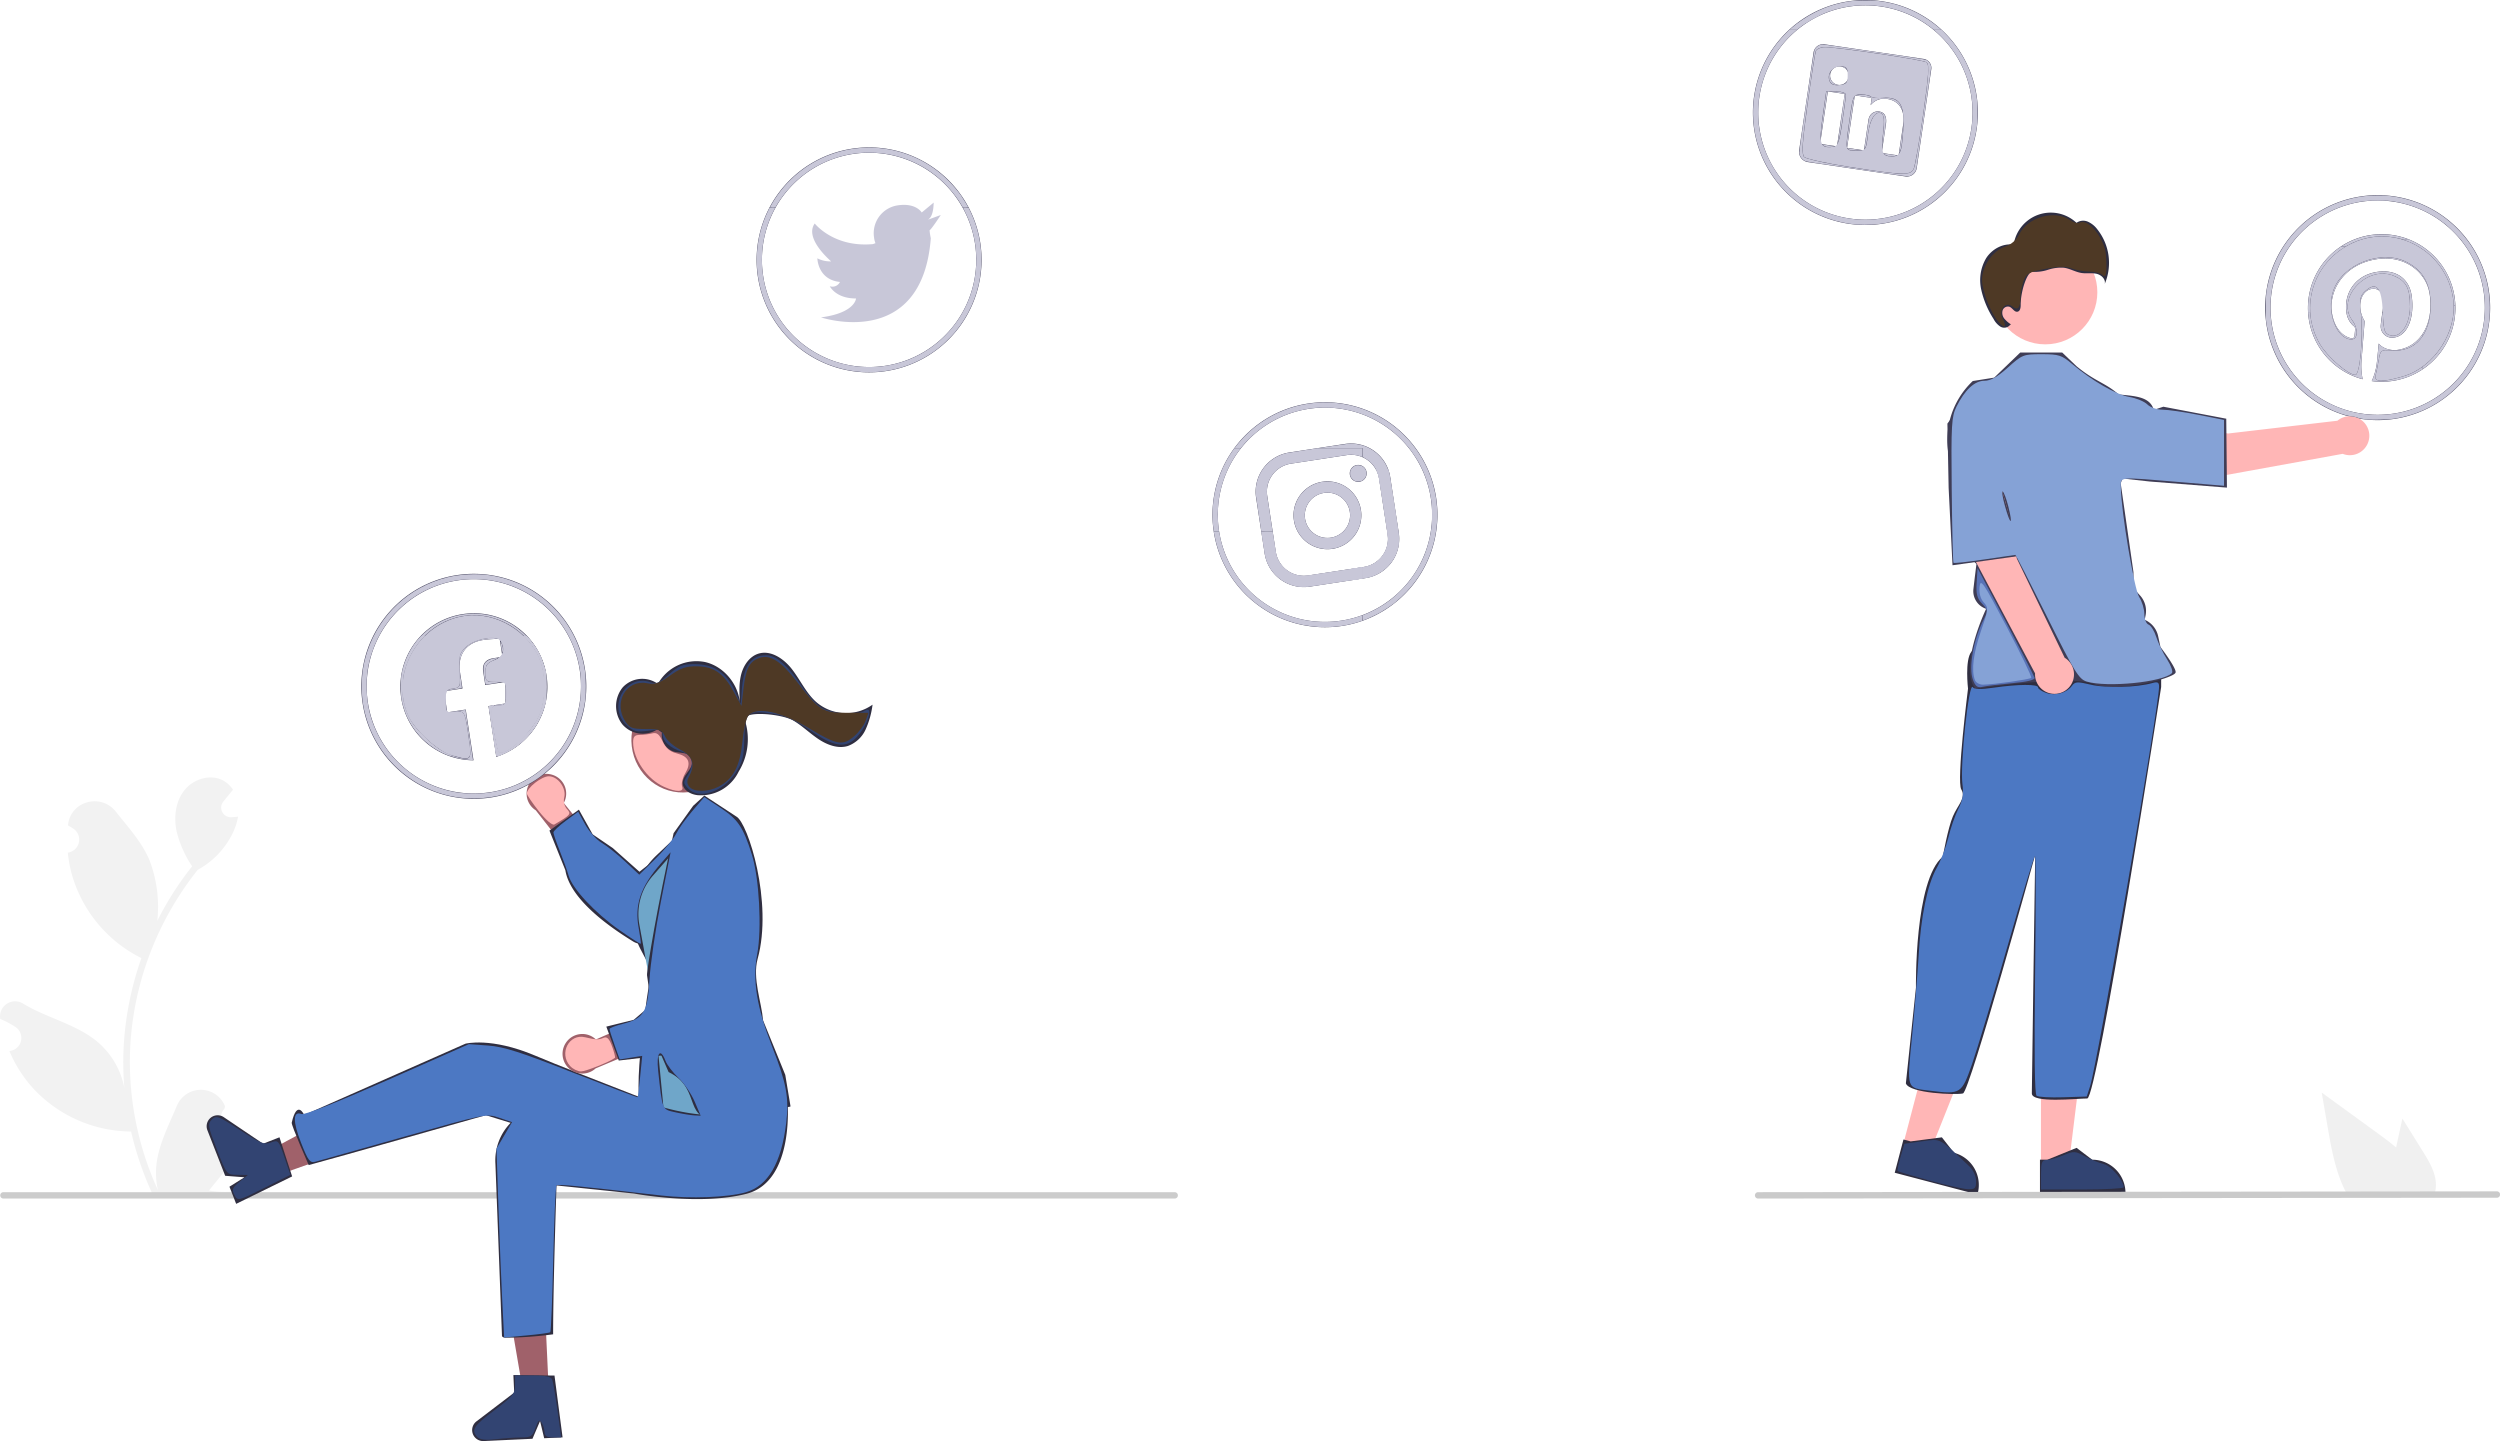 <svg xmlns:inkscape="http://www.inkscape.org/namespaces/inkscape" xmlns:sodipodi="http://sodipodi.sourceforge.net/DTD/sodipodi-0.dtd" xmlns="http://www.w3.org/2000/svg" xmlns:svg="http://www.w3.org/2000/svg" width="933.351" height="538.011" viewBox="0 0 933.351 538.011" role="img" id="svg39" sodipodi:docname="undraw_social-media_vxq0.svg" inkscape:version="1.4 (86a8ad7, 2024-10-11)"><defs id="defs39"></defs><path d="M219.715,601.266a3.613,3.613,0,0,1-2.619-6.263c.091-.362.156-.622.248-.984q-.049-.118-.098-.236a9.703,9.703,0,0,0-17.898.067c-2.927,7.051-6.654,14.113-7.572,21.568a28.705,28.705,0,0,0,.504,9.872,115.086,115.086,0,0,1-10.469-47.799,111.08,111.08,0,0,1,.689-12.392q.571-5.06,1.584-10.047a116.419,116.419,0,0,1,23.087-49.342,30.982,30.982,0,0,0,12.886-13.369,23.634,23.634,0,0,0,2.149-6.458c-.627.082-1.265.134-1.892.175-.195.01-.401.021-.597.031l-.074.003a3.58,3.58,0,0,1-2.94-5.832q.406-.5.813-.999c.411-.514.833-1.018,1.244-1.532a1.784,1.784,0,0,0,.134-.154c.473-.586.946-1.162,1.419-1.748a10.352,10.352,0,0,0-3.394-3.28c-4.741-2.777-11.281-.854-14.706,3.435-3.435,4.288-4.083,10.304-2.89,15.662a41.485,41.485,0,0,0,5.738,12.793c-.257.329-.525.648-.782.977a117.172,117.172,0,0,0-12.23,19.375,48.709,48.709,0,0,0-2.908-22.624c-2.783-6.715-8.001-12.37-12.595-18.175-5.519-6.973-16.835-3.93-17.807,4.909q-.014.128-.028.257,1.024.577,2.004,1.226a4.901,4.901,0,0,1-1.976,8.919l-.1.015a48.767,48.767,0,0,0,1.285,7.291,50.21,50.21,0,0,0,25,31.468c.401.206.792.411,1.193.607a119.598,119.598,0,0,0-6.438,30.296,113.435,113.435,0,0,0,.082,18.315l-.031-.216a29.974,29.974,0,0,0-10.232-17.308c-7.874-6.469-18.999-8.851-27.494-14.05a5.625,5.625,0,0,0-8.616,5.473q.017.114.035.227a32.928,32.928,0,0,1,3.692,1.779q1.024.578,2.004,1.226a4.901,4.901,0,0,1-1.976,8.919l-.1.015c-.072.01-.134.021-.206.031a48.808,48.808,0,0,0,8.978,14.058,50.254,50.254,0,0,0,36.446,15.991h.01a119.563,119.563,0,0,0,8.032,23.447h28.692c.103-.319.195-.648.288-.967a32.599,32.599,0,0,1-7.939-.473c2.129-2.612,4.257-5.245,6.386-7.857a1.78,1.78,0,0,0,.134-.154c1.08-1.337,2.17-2.663,3.25-4l.001-.002a47.75,47.75,0,0,0-1.399-12.164Z" transform="translate(-133.325 -180.994)" fill="#f2f2f2" id="path1"></path><path d="M573.079,627.271a1.186,1.186,0,0,1-1.19,1.19h-437.29a1.19,1.19,0,0,1,0-2.38h437.29A1.187,1.187,0,0,1,573.079,627.271Z" transform="translate(-133.325 -180.994)" fill="#ccc" id="path2"></path><path d="M339.691,470.303a7.34,7.34,0,0,1,4.118,10.475l10.527,13.06-6.376,8.333L333.352,483.519a7.38,7.38,0,0,1,6.339-13.216Z" transform="translate(-133.325 -180.994)" fill="#a0616a" id="path3"></path><path d="M344.397,505.875l-5.945-14.79L349.45,483.275l5.141,9.213,7.507,5.12,9.971,8.855c2.703-2.22,23.442-18.84,30.076-11.774a7.838,7.838,0,0,1,2.322,6.129c-.414,5.379-6.118,9.894-6.334,10.06L385.542,522.701c-.47.801-5.418,9.036-11.074,10.469a6.039,6.039,0,0,1-4.806-.708c-12.871-7.903-21.1-15.681-24.123-22.739A16.264,16.264,0,0,1,344.397,505.875Z" transform="translate(-133.325 -180.994)" fill="#2f2e41" id="path4"></path><polygon points="204.841 518.444 195.157 518.896 188.803 481.76 203.096 481.092 204.841 518.444" fill="#a0616a" id="polygon4"></polygon><path d="M343.357,717.623l-6.872.321-1.53-6.43-2.838,6.634L313.893,719.001a4.101,4.101,0,0,1-2.677-7.359l14.084-10.732-.307-6.559,15.351.198Z" transform="translate(-133.325 -180.994)" fill="#2f2e41" id="path5"></path><polygon points="103.735 438.707 100.207 429.678 133.358 411.773 150.104 422.299 103.735 438.707" fill="#a0616a" id="polygon5"></polygon><path d="M221.493,630.44l-2.504-6.407,5.602-3.507-7.194-.565-6.64-16.994a4.101,4.101,0,0,1,6.115-4.892l14.675,9.908,6.116-2.39,4.725,14.607Z" transform="translate(-133.325 -180.994)" fill="#2f2e41" id="path6"></path><path d="M427.502,592.827s-4.022,25.676-23.033,27.577-36.536-6.664-36.536-6.664l-53.232-16.394S258.08,613.433,248.574,615.968c0,0-6.557-14.882-6.337-15.843,2.022-8.845,4.656-2.862,4.656-2.862l60.203-26.616s9.506-2.535,25.982,4.436,60.617,23.774,60.617,23.774Z" transform="translate(-133.325 -180.994)" fill="#2f2e41" id="path7"></path><path d="M427.283,591.253s3.171,30.758-15.349,35.457c-17.604,4.467-41.888-.115-41.888-.115L341.097,623.573s-1.267,37.196-1.267,55.574a139.582,139.582,0,0,1-17.744,1.267c-1.267,0-1.352-.664-1.352-.664l-2.454-64.287a20.062,20.062,0,0,1,20.757-21.283q2.05.078,4.301.29c17.809,1.708,39.918-1.923,39.918-1.923Z" transform="translate(-133.325 -180.994)" fill="#2f2e41" id="path8"></path><path d="M375.915,546.632s-7.518,45.465-2.437,49.095,12.049,3.644,12.049,3.644l1.62-25.103Z" transform="translate(-133.325 -180.994)" fill="#2f2e41" id="path9"></path><path d="M388.454,490.794l-10.052,9.552a29.628,29.628,0,0,0-5.83,35.237l4.805,9.163Z" transform="translate(-133.325 -180.994)" fill="#2f2e41" id="path10"></path><path d="M390.702,492.4l-13.621,15.515a21.771,21.771,0,0,0-5.299,12.166v0a21.771,21.771,0,0,0,.248,6.137l5.133,27.905,3.858,40.299s29.787,9.025,32.836-4.911S390.702,492.4,390.702,492.4Z" transform="translate(-133.325 -180.994)" fill="#6FA6C9" id="path11"></path><path d="M382.936,581.235l-4.355-10.017L374.885,545.105c-.201-1.52,3.935-26.381,9.923-53.055l7.278-10.188,4.197-3.848,11.958,7.839c4.313,2.281,13.745,32.064,7.94,53.139-1.997,7.25,1.494,16.276,2.032,22.937l8.288,20.364,1.963,11.777-.299.114c-.299.114-5.095.762-24.676,4.025C387.263,600.913,396.147,587.61,382.936,581.235Z" transform="translate(-133.325 -180.994)" fill="#2f2e41" id="path12"></path><path d="M344.608,570.292a7.34,7.34,0,0,1,11.189-1.228l15.363-6.735,6.37,8.338L355.7,579.874a7.38,7.38,0,0,1-11.092-9.581Z" transform="translate(-133.325 -180.994)" fill="#a0616a" id="path13"></path><path d="M380.17,575.075l-15.831,1.861-4.654-12.661,10.239-2.546,6.909-5.902,11.159-7.302c-1.434-3.19-12.036-27.561-3.479-32.111a7.838,7.838,0,0,1,6.523-.634c5.082,1.809,7.944,8.498,8.048,8.75l8.109,15.25c.65.663,7.3,7.597,7.2,13.431a6.039,6.039,0,0,1-1.943,4.452c-11.001,10.35-20.663,16.252-28.267,17.319A16.263,16.263,0,0,1,380.17,575.075Z" transform="translate(-133.325 -180.994)" fill="#2f2e41" id="path14"></path><ellipse cx="388.135" cy="457.362" rx="19.082" ry="19.507" transform="translate(-184.978 -131.573) rotate(-6.832)" fill="#a0616a" id="ellipse14"></ellipse><path d="M437.827,442.888c-3.67-3.37-5.799-8.169-8.884-12.125s-8.023-7.236-12.637-5.677c-3.181,1.075-5.357,4.256-6.249,7.619-.892,3.363-.707,6.931-.515,10.426-.775-7.136-6.298-13.482-13.038-14.981a16.44,16.44,0,0,0-17.553,8.177,9.946,9.946,0,0,0-13.149,1.296,11.08,11.08,0,0,0-.14,13.788,10.014,10.014,0,0,0,13.117,1.866l1.667,1.202a6.558,6.558,0,0,0,4.456,7.137c2.343.635,5.48.107,6.597,2.352.781,1.569-.102,3.449-1.113,4.847-1.011,1.398-2.235,2.864-2.165,4.623.104,2.654,3.042,4.171,5.578,4.429a15.626,15.626,0,0,0,15.196-8.593q.081-.164.179-.33a23.163,23.163,0,0,0,2.519-18.139c-.339-1.192-.252-2.118.551-2.506,3.471-1.677,13.926-.283,17.278,1.708,3.352,1.991,6.184,4.818,9.442,6.974,3.258,2.157,7.257,3.642,10.929,2.508a11.71,11.71,0,0,0,6.642-6.236,32.518,32.518,0,0,0,2.549-9.183A17.053,17.053,0,0,1,437.827,442.888Z" transform="translate(-133.325 -180.994)" fill="#2f2e41" id="path15"></path><path d="M440.712,569.846l-.01-.013.01.026Z" transform="translate(-133.325 -180.994)" fill="#2f2e41" id="path16"></path><path d="M316.586,478.742a42,42,0,1,1,35.148-47.881A42,42,0,0,1,316.586,478.742ZM304.156,397.69a40,40,0,1,0,45.601,33.474A40,40,0,0,0,304.156,397.69Z" transform="translate(-133.325 -180.994)" fill="#3f3d56" id="path17"></path><path d="M464.158,319.533a42,42,0,1,1,35.148-47.881A42,42,0,0,1,464.158,319.533Zm-12.43-81.052a40,40,0,1,0,45.601,33.474A40,40,0,0,0,451.728,238.481Z" transform="translate(-133.325 -180.994)" fill="#3f3d56" id="path18"></path><path d="M634.353,414.685a42,42,0,1,1,35.148-47.881A42,42,0,0,1,634.353,414.685Zm-12.43-81.052a40,40,0,1,0,45.601,33.474A40,40,0,0,0,621.924,333.632Z" transform="translate(-133.325 -180.994)" fill="#3f3d56" id="path19"></path><path d="M836.116,264.515a42,42,0,1,1,35.148-47.881A42,42,0,0,1,836.116,264.515Zm-12.43-81.052A40,40,0,1,0,869.288,216.937,40,40,0,0,0,823.686,183.463Z" transform="translate(-133.325 -180.994)" fill="#3f3d56" id="path20"></path><path d="M1027.369,337.366A42,42,0,1,1,1062.517,289.485,42,42,0,0,1,1027.369,337.366Zm-12.43-81.052a40,40,0,1,0,45.601,33.474A40,40,0,0,0,1014.939,256.314Z" transform="translate(-133.325 -180.994)" fill="#3f3d56" id="path21"></path><path d="M479.771,263.011l4.791-1.746s-3.439,5.282-4.184,5.7h0a20.124,20.124,0,0,0,.455,2.965c-3.244,42.179-40.994,29.555-40.994,29.555,12.796-1.659,13.08-7.064,13.08-7.064-7.58.05-9.806-4.566-9.806-4.566a3.09,3.09,0,0,0,3.802-1.595c-8.325-.848-8.435-8.823-8.435-8.823a10.4,10.4,0,0,0,5.131,1.135c-1.056-.951-9.948-8.794-6.114-14.137,0,0,7.051,9.036,21.718,7.697l.958-.349a7.85,7.85,0,0,1-.531-2.144,10.5,10.5,0,0,1,8.787-11.97h0c6.919-1.061,9.008,2.665,9.008,2.665l4.487-3.723C481.826,256.626,482.09,261.644,479.771,263.011Z" transform="translate(-133.325 -180.994)" fill="#3f3d56" id="path22" style="fill:#c8c7d8;fill-opacity:1"></path><path d="M636.145,350.899a10.59,10.59,0,0,1,12.037,8.836l3.201,20.871a10.59,10.59,0,0,1-8.836,12.037l-20.871,3.201a10.59,10.59,0,0,1-12.037-8.836l-3.201-20.871a10.59,10.59,0,0,1,8.836-12.037l20.871-3.201m-.64-4.174-20.871,3.201a14.824,14.824,0,0,0-12.37,16.851l3.201,20.871a14.824,14.824,0,0,0,16.851,12.37l20.871-3.201a14.824,14.824,0,0,0,12.37-16.851l-3.201-20.871A14.824,14.824,0,0,0,635.505,346.725Z" transform="translate(-133.325 -180.994)" fill="#3f3d56" id="path23"></path><path d="M640.876,360.855a3.16,3.16,0,1,1,.013-.002Z" transform="translate(-133.325 -180.994)" fill="#3f3d56" id="path24"></path><path d="M627.63,365.022a8.447,8.447,0,1,1-7.069,9.629,8.447,8.447,0,0,1,7.069-9.629h0m-.64-4.174a12.669,12.669,0,1,0,14.443,10.602v0a12.669,12.669,0,0,0-14.443-10.602Z" transform="translate(-133.325 -180.994)" fill="#3f3d56" id="path25"></path><path d="M1018.333,268.742a27.544,27.544,0,0,0-2.927,53.837,24.391,24.391,0,0,1-.484-6.319c.183-2.292,1.224-15.376,1.224-15.376a10.515,10.515,0,0,1-1.535-4.168c-.619-4.035,1.252-7.407,4.169-7.854,2.479-.38,3.955,1.297,4.297,3.521.382,2.491-.64,6.454-.925,10.031a4.258,4.258,0,0,0,5.106,4.578c5.153-.79,7.613-7.947,6.409-15.798-.915-5.967-5.622-9.811-12.926-8.69-8.252,1.265-12.46,8.217-11.405,15.096a7.939,7.939,0,0,0,2.617,5.059,1.346,1.346,0,0,1,.622,1.46c-.057.519-.164,1.767-.224,2.273a.946.946,0,0,1-1.257.889c-4.043-.972-6.454-4.857-7.174-9.548-1.185-7.729,3.919-18.003,16.85-19.986,10.391-1.594,18.387,4.88,19.625,12.95,1.638,10.683-3.082,19.567-11.832,20.909-2.941.451-5.944-.718-7.168-2.371,0,0-.618,6.513-.772,7.781a22.892,22.892,0,0,1-1.84,6.253,27.546,27.546,0,1,0-.451-54.526Z" transform="translate(-133.325 -180.994)" fill="#3f3d56" id="path26"></path><path d="M851.339,202.963l-36.667-5.403a3.622,3.622,0,0,0-4.255,2.853l-.003.016-5.415,36.749a3.907,3.907,0,0,0,3.199,4.318l36.656,5.401a3.709,3.709,0,0,0,4.079-3.246l5.415-36.749a3.405,3.405,0,0,0-2.806-3.912Q851.441,202.973,851.339,202.963Zm-32.199,32.673-6.294-.927,2.884-19.57,6.294.927Zm.393-22.977-.045-.007a3.459,3.459,0,1,1,.045.007Zm22.61,26.366-6.294-.927,1.577-10.7c.378-2.564-.28-4.45-2.557-4.786a3.479,3.479,0,0,0-3.57,1.848,4.285,4.285,0,0,0-.445,1.514L829.211,237.12l-6.294-.927,2.884-19.57,6.294.927-.401,2.723a6.442,6.442,0,0,1,6.145-2.345c4.132.609,6.856,3.793,5.991,9.664Z" transform="translate(-133.325 -180.994)" fill="#3f3d56" id="path27"></path><path d="M337.383,433.229a27.456,27.456,0,1,0-27.268,31.623l-2.908-18.963-6.893,1.057-1.203-7.847,6.893-1.057-.917-5.98c-1.043-6.801,2.433-11.181,8.632-12.132a42.193,42.193,0,0,1,6.157-.401l1.024,6.679-3.424.525c-3.369.517-4.103,2.769-3.773,4.919l.781,5.091,7.526-1.154.002,8.032-6.324.97,2.908,18.965a27.464,27.464,0,0,0,18.788-30.325Z" transform="translate(-133.325 -180.994)" fill="#3f3d56" fill-rule="evenodd" id="path28"></path><polygon points="710.484 427.449 720.526 430.086 735.477 392.605 720.655 388.713 710.484 427.449" fill="#ffb6b6" id="polygon28"></polygon><path d="M840.703,618.827l30.882,8.11.103-.391a12.428,12.428,0,0,0-8.863-15.177l-.001-0-4.517-5.761-11.649,1.516-2.696-.708Z" transform="translate(-133.325 -180.994)" fill="#2f2e41" id="path29"></path><polygon points="761.966 434.962 772.348 434.962 777.288 394.912 761.964 394.913 761.966 434.962" fill="#ffb6b6" id="polygon29"></polygon><path d="M894.925,626.788l31.929-.001v-.404a12.428,12.428,0,0,0-12.428-12.428h-.001L908.593,609.531l-10.882,4.425-2.787 0Z" transform="translate(-133.325 -180.994)" fill="#2f2e41" id="path30"></path><path d="M869.321,424.305c-2.508,3.135-1.254,13.795-1.254,13.795s-4.389,34.487-2.508,37.623-1.254,5.643-3.135,10.033-3.762,15.049-3.762,15.049c-10.66,8.779-10.033,48.909-10.033,48.909l-3.762,35.741c1.254,3.762,18.811,4.389,21.319,3.762s26.963-89.04,26.963-89.04-1.254,85.278-1.254,89.04,16.93,1.881,20.692,1.881,27.59-153.626,27.59-153.626v-8.779l-3.135-4.389S871.829,421.17,869.321,424.305Z" transform="translate(-133.325 -180.994)" fill="#2f2e41" id="path31"></path><circle cx="763.586" cy="109.123" r="19.438" fill="#ffb6b6" id="circle31"></circle><path d="M870.795,438.173l-.106-.149c-5.662-7.928,2.854-26.977,4.138-29.739h0a6.933,6.933,0,0,1-4.745-7.404l.554-4.707.577-4.617-4.135-4.135-.012-.103-2.38-20.821-3.46-13.829a30.361,30.361,0,0,1,8.617-29.423l7.997-1.27,9.719-9.364h15.673l5.374,5.134c10.565,8.661,13.074,4.898,24.987,21.201L925.065,361.422l4.768,33.147.003,5.999,2.483,2.76a8.588,8.588,0,0,1,2.037,7.429l-.327,1.633h0a8.588,8.588,0,0,1,5.015,6.094l.872,4.07c.746.985,5.672,7.552,5.672,9.348,0,.27-.199.53-.626.819-3.357,2.273-21.91,6.907-30.121,3.621-8.747-3.497-43.516,1.749-43.866,1.803Z" transform="translate(-133.325 -180.994)" fill="#3f3d56" id="path32"></path><path d="M860.92,359.321l16.163-3.164c5.977,8.926,9.186,33.335,9.186,33.335l17.869,37.059a7.271,7.271,0,1,1-11.037,5.846l-23.306-43.908Z" transform="translate(-133.325 -180.994)" fill="#ffb6b6" id="path33"></path><path d="M860.829,363.156l-.46-24.022,7.606-10.175a13.371,13.371,0,0,1,13.162-5.094h0a13.339,13.339,0,0,1,10.67,14.759c-1.291,10.172-4.222,22.901-10.853,25.781l-.067.029,6.872,24.035-25.486,3.56Z" transform="translate(-133.325 -180.994)" fill="#3f3d56" id="path34"></path><path d="M965.113,342.847s-24.117-4.943-34.507-2.211l-2.291,16.309,29.418,2.611,50.211-9.127a7.272,7.272,0,1,0-1.967-12.36Z" transform="translate(-133.325 -180.994)" fill="#ffb6b6" id="path35"></path><path d="M935.911,360.764l-23.882-2.633-9.113-8.851a13.371,13.371,0,0,1-3.359-13.708h0a13.339,13.339,0,0,1,16.009-8.684c9.921,2.588,19.849.174,21.853,7.12l3.576-1.17,23.483,4.474.253,25.733Z" transform="translate(-133.325 -180.994)" fill="#3f3d56" id="path36"></path><path d="M874.862,277.345c2.183-3.377,6.279-5.627,10.249-4.995a13.997,13.997,0,0,1,23.452-8.164,4.352,4.352,0,0,1,4.256-.426,8.974,8.974,0,0,1,3.458,2.776,20.141,20.141,0,0,1,2.818,20.49c.485-1.764-1.283-3.424-3.069-3.82-1.786-.396-3.66-.021-5.471-.279-2.322-.33-4.409-1.677-6.734-1.98a15.331,15.331,0,0,0-5.825.749,15.795,15.795,0,0,1-5.823.782c-1.957-.232-4.478,7.185-4.444,12.409.006.99-.197,2.261-1.165,2.471-1.191.259-1.882-1.386-3.016-1.834a2.098,2.098,0,0,0-2.573,1.368,3.421,3.421,0,0,0,.653,3.063,10.108,10.108,0,0,0,2.451,2.126l-.467.388a2.779,2.779,0,0,1-3.508.436,7.572,7.572,0,0,1-2.519-2.868,33.75,33.75,0,0,1-4.62-11.071A16.125,16.125,0,0,1,874.862,277.345Z" transform="translate(-133.325 -180.994)" fill="#2f2e41" id="path37"></path><path d="M1037.943,610.976l-7.71-12.39-1.54,7.08c-.27,1.24-.54,2.5-.79,3.75-2.19-1.87-4.52-3.6-6.8-5.26q-10.5-7.62-20.99-15.26l2.19,12.7c1.35,7.82,2.76,15.8,6.1,22.95.37.81.77,1.61,1.2,2.39h32.54a10.488,10.488,0,0,0,.54-2.24.775.775,0,0,0,.01-.15C1043.204,619.696,1040.524,615.126,1037.943,610.976Z" transform="translate(-133.325 -180.994)" fill="#f0f0f0" id="path38"></path><path d="M1065.485,628.154l-275.75.307a1.191,1.191,0,1,1,0-2.381l275.75-.307a1.191,1.191,0,1,1,0,2.381Z" transform="translate(-133.325 -180.994)" fill="#cacaca" id="path39"></path><path style="fill:#c8c7d8;fill-opacity:1;stroke-width:1.102" d="m 690.619,62.339 c -8.652,-1.347 -16.316,-3.034 -17.03,-3.748 -0.998,-0.998 -0.706,-5.572 1.258,-19.721 1.407,-10.132 2.801,-19.055 3.099,-19.83 0.297,-0.775 1.851,-1.409 3.453,-1.41 4.788,-0.002 36.287,4.684 37.809,5.625 1.127,0.696 0.885,4.575 -1.207,19.387 -1.438,10.184 -3.054,19.384 -3.591,20.445 -1.236,2.444 -3.804,2.363 -23.791,-0.748 z m 19.174,-6.846 c 0.402,-1.601 0.783,-5.854 0.847,-9.451 0.135,-7.57 -1.86,-9.994 -7.813,-9.49 -1.937,0.164 -3.879,-0.059 -4.316,-0.496 -0.437,-0.437 -2.124,-0.794 -3.749,-0.794 -2.864,0 -2.994,0.28 -4.226,9.091 -1.716,12.28 -1.805,11.846 2.436,11.846 3.64,0 3.715,-0.097 4.381,-5.719 0.708,-5.975 2.908,-9.435 5.128,-8.063 0.905,0.559 1.074,2.763 0.555,7.234 -0.859,7.399 -0.34,8.751 3.357,8.751 1.966,0 2.861,-0.767 3.399,-2.91 z m -21.989,-9.762 c 0.715,-4.849 1.338,-9.435 1.383,-10.193 0.051,-0.848 -1.356,-1.377 -3.66,-1.377 h -3.743 l -1.348,9.495 c -1.454,10.24 -0.918,11.786 3.869,11.172 1.861,-0.239 2.398,-1.634 3.499,-9.097 z m 2.017,-17.631 c 0,-2.751 -0.442,-3.306 -2.635,-3.306 -3.081,0 -5.188,2.752 -4.159,5.434 0.49,1.278 1.689,1.765 3.757,1.527 2.562,-0.295 3.037,-0.866 3.037,-3.655 z" id="path40"></path><path style="fill:#c8c7d8;fill-opacity:1;stroke-width:1.102" d="m 886.899,140.223 c 0.291,-1.061 0.822,-3.677 1.18,-5.814 0.623,-3.719 0.828,-3.871 4.78,-3.548 8.842,0.723 14.597,-5.905 14.597,-16.809 0,-8.013 -2.65,-12.874 -8.798,-16.142 -9.554,-5.077 -24.285,0.69 -27.627,10.816 -2.558,7.75 1.351,17.999 6.864,17.999 2.482,0 2.665,-4.003 0.324,-7.098 -6.261,-8.278 5.462,-20.844 15.523,-16.64 4.608,1.925 6,4.589 6,11.482 0,6.793 -3.575,11.916 -7.456,10.684 -2.085,-0.662 -2.406,-1.685 -2.69,-8.566 -0.381,-9.218 -2.362,-11.679 -6.443,-7.999 -2.107,1.9 -2.314,2.916 -1.733,8.509 0.905,8.711 -0.37,22.85 -2.061,22.85 -2.715,0 -10.421,-6.684 -13.228,-11.472 -8.015,-13.677 -2.474,-30.935 12.114,-37.729 16.175,-7.532 35.168,3.027 37.62,20.915 1.652,12.054 -6.925,25.349 -18.591,28.813 -7.743,2.3 -11.054,2.219 -10.376,-0.252 z" id="path41"></path><path style="fill:#c8c7d8;fill-opacity:1;stroke-width:1.102" d="m 168.284,281.816 c -5.102,-1.635 -13.405,-9.283 -15.798,-14.551 -6.775,-14.915 2.782,-33.331 19.204,-37.006 11.401,-2.552 24.039,3.817 29.352,14.792 2.92,6.032 3,16.047 0.178,22.261 -3.052,6.721 -12.95,15.541 -15.065,13.426 -0.674,-0.674 -2.68,-11.729 -2.68,-14.768 0,-2.043 0.593,-2.604 2.755,-2.604 2.479,0 2.755,-0.441 2.755,-4.408 0,-4.303 -0.092,-4.408 -3.857,-4.408 -3.575,0 -3.857,-0.249 -3.857,-3.402 0,-2.768 0.616,-3.634 3.306,-4.649 3.384,-1.277 4.285,-4.124 2.299,-7.261 -1.454,-2.297 -9.622,-0.866 -12.96,2.269 -2.397,2.252 -2.687,3.335 -2.371,8.861 0.343,6.008 0.233,6.311 -2.395,6.616 -2.426,0.282 -2.755,0.846 -2.755,4.728 0,4.273 0.105,4.398 3.449,4.08 3.771,-0.359 3.645,-0.643 5.436,12.174 0.817,5.842 0.231,6.165 -6.995,3.849 z" id="path42"></path><path style="fill:#c8c7d8;fill-opacity:1;stroke-width:0.195" d="m 174.442,298.017 c -16.893,-0.851 -31.981,-12.453 -37.304,-28.685 -1.493,-4.552 -2.069,-8.183 -2.073,-13.074 -0.004,-4.9 0.587,-8.623 2.09,-13.149 4.551,-13.708 15.71,-24.028 29.788,-27.545 4.814,-1.203 10.941,-1.528 15.681,-0.833 9.072,1.33 17.276,5.392 23.678,11.723 6.544,6.471 10.663,14.639 12.084,23.96 0.394,2.584 0.449,8.572 0.101,11.006 -1.328,9.297 -5.239,17.404 -11.5,23.835 -3.781,3.884 -6.939,6.2 -11.604,8.508 -6.571,3.251 -13.379,4.634 -20.941,4.253 z m 6.721,-1.927 c 9.164,-1.024 17.527,-5.002 23.961,-11.397 6.275,-6.237 10.247,-14.209 11.478,-23.038 0.353,-2.532 0.405,-7.729 0.102,-10.175 -1.351,-10.887 -7.062,-20.819 -15.671,-27.252 -5.561,-4.155 -11.669,-6.679 -18.628,-7.698 -2.705,-0.396 -8.052,-0.396 -10.926,-4.2e-4 -15.252,2.1 -27.745,12.473 -32.6,27.065 -1.581,4.754 -2.137,8.667 -1.977,13.93 0.186,6.114 1.451,11.192 4.138,16.604 5.981,12.048 17.884,20.403 31.26,21.943 2.08,0.239 6.803,0.25 8.863,0.02 z" id="path43"></path><path style="fill:#c8c7d8;fill-opacity:1;stroke-width:0.195" d="m 174.16,283.607 c -2.158,-0.227 -3.393,-0.5 -5.757,-1.269 -8.078,-2.629 -14.732,-9.238 -17.414,-17.294 -0.978,-2.939 -1.34,-5.212 -1.351,-8.494 -0.012,-3.504 0.322,-5.697 1.327,-8.698 5.379,-16.076 23.656,-23.451 38.7,-15.614 4.814,2.508 9.283,7.076 11.747,12.008 0.869,1.739 1.908,4.809 2.384,7.044 0.5,2.349 0.493,8 -0.012,10.324 -1.867,8.577 -7.135,15.477 -14.728,19.288 -1.59,0.798 -3.701,1.599 -3.713,1.408 -0.005,-0.079 -0.649,-4.264 -1.431,-9.3 -0.782,-5.036 -1.37,-9.211 -1.306,-9.279 0.064,-0.068 0.546,-0.185 1.072,-0.26 l 0.955,-0.137 -0.558,0.48 c -0.494,0.425 -0.567,0.633 -0.633,1.818 -0.151,2.703 1.761,13.733 2.603,15.019 0.91,1.388 4.37,-0.385 8.437,-4.322 6.566,-6.357 8.808,-11.438 8.813,-19.971 0.003,-4.732 -0.768,-8.526 -2.387,-11.745 -4.531,-9.012 -14.072,-14.946 -24.031,-14.946 -11.976,0 -22.588,8.557 -25.852,20.843 -0.53,1.994 -0.605,2.625 -0.685,5.747 -0.078,3.043 -0.035,3.771 0.323,5.509 1.13,5.485 3.096,8.827 7.931,13.484 3.924,3.78 6.933,5.765 10.422,6.877 3.844,1.225 5.225,1.396 6.026,0.746 0.707,-0.573 0.706,-2.173 -0.006,-7.242 -1.165,-8.301 -1.551,-9.539 -3.113,-9.98 l -0.889,-0.251 1.382,-0.191 1.382,-0.191 1.4,9.158 c 0.77,5.037 1.397,9.267 1.393,9.401 -0.008,0.267 -0.156,0.268 -2.432,0.029 z" id="path44"></path><path style="fill:#c8c7d8;fill-opacity:1;stroke-width:0.195" d="m 181.173,255.138 c -0.277,-1.284 -0.692,-4.511 -0.692,-5.386 0,-1.765 0.674,-2.773 2.34,-3.497 0.882,-0.383 2.92,-0.752 2.92,-0.529 0,0.066 -0.679,0.43 -1.508,0.808 -2.62,1.194 -2.972,1.768 -2.972,4.837 0,1.876 0.038,2.085 0.47,2.587 0.456,0.53 0.543,0.55 2.873,0.658 1.322,0.061 2.316,0.128 2.209,0.149 -0.725,0.138 -5.111,0.807 -5.305,0.809 -0.132,0.001 -0.282,-0.195 -0.334,-0.436 z" id="path45"></path><path style="fill:#c8c7d8;fill-opacity:1;stroke-width:0.195" d="" id="path46"></path><path style="fill:#c8c7d8;fill-opacity:1;stroke-width:0.195" d="m 187.424,243.304 c -0.18,-0.72 -0.513,-2.96 -0.507,-3.409 0.005,-0.346 0.037,-0.335 0.282,0.097 0.455,0.802 0.725,2.421 0.525,3.148 -0.174,0.632 -0.182,0.637 -0.301,0.164 z" id="path47"></path><path style="fill:#c8c7d8;fill-opacity:1;stroke-width:0.195" d="m 167.559,257.512 c 0.114,-0.114 0.841,-0.301 1.617,-0.416 0.968,-0.144 1.572,-0.348 1.926,-0.653 0.481,-0.414 0.522,-0.579 0.613,-2.457 l 0.097,-2.014 0.361,2.399 c 0.199,1.319 0.31,2.45 0.247,2.513 -0.098,0.098 -4.357,0.824 -4.884,0.832 -0.103,0.002 -0.093,-0.089 0.022,-0.204 z" id="path48"></path><path style="fill:#c8c7d8;fill-opacity:1;stroke-width:0.049" d="m 171.699,253.085 c -0.005,-0.232 -0.054,-1.251 -0.11,-2.265 -0.189,-3.413 -0.14,-5.081 0.179,-6.19 0.317,-1.099 1.056,-2.123 2.357,-3.263 1.836,-1.609 5.16,-2.883 8.304,-3.182 1.15,-0.11 2.684,0.012 3.292,0.262 0.151,0.062 0.063,0.071 -0.979,0.099 -2.492,0.068 -4.785,0.358 -6.242,0.789 -1.772,0.525 -3.182,1.345 -4.35,2.529 -0.673,0.683 -1.1,1.278 -1.533,2.138 -1.024,2.032 -1.292,4.308 -0.851,7.228 0.127,0.841 0.138,0.97 0.071,0.814 -0.033,-0.076 -0.044,-0.049 -0.052,0.122 -0.005,0.121 -0.025,0.471 -0.044,0.779 l -0.034,0.56 z" id="path49"></path><path style="fill:#c8c7d8;fill-opacity:1;stroke-width:0.049" d="m 188.696,258.912 c 3.9e-4,-2.828 0.01,-3.282 0.065,-3.106 0.14,0.445 0.185,1.165 0.186,3.008 10e-4,1.849 -0.047,2.663 -0.186,3.17 -0.057,0.206 -0.065,-0.213 -0.065,-3.073 z" id="path50"></path><path style="fill:#c8c7d8;fill-opacity:1;stroke-width:0.049" d="m 184.516,263.478 c 0.122,-0.131 0.128,-0.151 0.051,-0.166 -0.048,-0.009 0.798,-0.153 1.881,-0.319 1.083,-0.166 1.98,-0.29 1.994,-0.275 0.057,0.058 -0.38,0.362 -0.656,0.457 -0.228,0.079 -0.495,0.111 -1.217,0.146 -1.383,0.067 -1.66,0.103 -2.094,0.269 -0.078,0.03 -0.07,0.008 0.041,-0.112 z" id="path51"></path><path style="fill:#c8c7d8;fill-opacity:1;stroke-width:0.049" d="m 185.327,282.048 c 0,-0.011 -0.426,-2.789 -0.947,-6.173 -1.24,-8.051 -1.731,-11.445 -1.731,-11.948 0,-0.193 0.009,-0.205 0.188,-0.259 0.103,-0.031 0.459,-0.1 0.791,-0.154 0.332,-0.054 0.667,-0.109 0.745,-0.122 0.124,-0.021 0.086,0.029 -0.3,0.402 -0.484,0.468 -0.509,0.517 -0.604,1.206 -0.211,1.521 0.361,6.262 1.346,11.152 0.574,2.852 0.98,4.293 1.306,4.643 0.235,0.252 0.459,0.325 0.984,0.321 0.412,-0.003 0.556,-0.027 0.935,-0.156 1.842,-0.628 4.295,-2.441 7.1,-5.246 5.251,-5.251 7.415,-9.539 8.039,-15.924 0.105,-1.072 0.149,-4.453 0.074,-5.682 -0.234,-3.848 -0.954,-6.758 -2.373,-9.586 -1.165,-2.321 -2.742,-4.541 -4.541,-6.391 l -0.652,-0.67 h 0.416 0.416 l 0.584,0.645 c 2.289,2.529 3.917,5.067 4.992,7.78 0.687,1.734 1.354,3.893 1.666,5.395 l 0.119,0.57 3.8e-4,4.553 c 4.1e-4,4.953 0.016,4.638 -0.288,5.91 -1.551,6.488 -5.2,12.102 -10.401,15.998 -1.789,1.34 -4.098,2.641 -6.146,3.46 -0.734,0.294 -0.744,0.296 -1.23,0.296 -0.269,0 -0.489,-0.009 -0.489,-0.021 z" id="path52"></path><path style="fill:#c8c7d8;fill-opacity:1;stroke-width:0.049" d="" id="path53"></path><path style="fill:#c8c7d8;fill-opacity:1;stroke-width:0.049" d="m 185.327,282.048 c 0,-0.012 -0.297,-1.946 -0.66,-4.298 -1.515,-9.815 -2.018,-13.262 -2.018,-13.823 0,-0.193 0.009,-0.205 0.188,-0.259 0.103,-0.031 0.459,-0.1 0.791,-0.154 0.332,-0.054 0.669,-0.109 0.748,-0.123 0.128,-0.022 0.095,0.024 -0.297,0.402 -0.41,0.397 -0.447,0.449 -0.529,0.744 -0.116,0.419 -0.155,1.76 -0.078,2.689 0.379,4.579 1.891,12.482 2.574,13.455 0.433,0.617 1.407,0.601 2.767,-0.046 1.762,-0.837 3.839,-2.449 6.229,-4.833 2.888,-2.881 4.672,-5.237 5.966,-7.88 1.232,-2.517 1.871,-4.964 2.193,-8.401 0.084,-0.898 0.117,-4.338 0.051,-5.413 -0.298,-4.904 -1.417,-8.436 -3.839,-12.119 -1.001,-1.522 -1.986,-2.748 -3.198,-3.981 l -0.539,-0.548 h 0.422 0.422 l 0.499,0.548 c 1.866,2.05 3.449,4.337 4.454,6.437 0.738,1.541 1.633,4.119 2.133,6.14 0.293,1.186 0.279,0.852 0.262,5.993 l -0.015,4.721 -0.181,0.729 c -0.819,3.293 -1.877,5.912 -3.433,8.499 -2.908,4.835 -7.32,8.702 -12.493,10.952 -1.244,0.541 -1.405,0.59 -1.938,0.59 -0.265,0 -0.482,-0.01 -0.482,-0.021 z" id="path54"></path><path style="fill:#c8c7d8;fill-opacity:1;stroke-width:0.049" d="" id="path55"></path><path style="fill:#c8c7d8;fill-opacity:1;stroke-width:0.049" d="m 185.304,281.911 c -0.076,-0.443 -1.904,-12.398 -2.095,-13.704 -0.328,-2.236 -0.509,-3.592 -0.544,-4.064 l -0.031,-0.419 0.311,-0.082 c 0.305,-0.08 1.515,-0.277 1.543,-0.25 0.008,0.007 -0.151,0.161 -0.352,0.341 -0.636,0.569 -0.744,0.986 -0.693,2.68 0.096,3.231 1.496,11.352 2.374,13.777 0.197,0.543 0.402,0.768 0.807,0.886 1.194,0.347 3.618,-0.949 6.543,-3.5 0.78,-0.68 3.321,-3.236 4.005,-4.028 3.699,-4.285 5.394,-8.07 5.953,-13.295 0.17,-1.589 0.228,-4.533 0.122,-6.234 -0.155,-2.506 -0.566,-4.78 -1.213,-6.721 -1.069,-3.207 -3.138,-6.525 -5.744,-9.215 l -0.603,-0.622 h 0.416 0.416 l 0.48,0.524 c 1.829,1.994 3.459,4.349 4.474,6.461 0.834,1.737 1.915,4.972 2.306,6.902 0.102,0.504 0.103,0.583 0.09,5.232 l -0.014,4.72 -0.228,0.904 c -0.824,3.274 -1.917,5.928 -3.502,8.508 -2.403,3.911 -5.718,7.133 -9.687,9.414 -0.895,0.515 -2.548,1.318 -3.442,1.672 -0.677,0.268 -0.699,0.274 -1.179,0.274 h -0.489 z" id="path56"></path><path style="fill:#c8c7d8;fill-opacity:1;stroke-width:0.049" d="m 185.303,281.911 c -0.015,-0.087 -0.453,-2.93 -0.973,-6.319 -1.23,-8.015 -1.682,-11.151 -1.682,-11.672 0,-0.197 0.008,-0.208 0.183,-0.257 0.165,-0.046 0.996,-0.193 1.498,-0.264 l 0.195,-0.028 -0.403,0.385 c -0.246,0.235 -0.439,0.467 -0.496,0.595 -0.204,0.462 -0.249,1.602 -0.122,3.117 0.247,2.938 1.093,8.039 1.82,10.975 0.46,1.856 0.663,2.329 1.099,2.552 0.359,0.184 0.947,0.169 1.592,-0.041 1.328,-0.432 3.108,-1.598 5.121,-3.353 0.835,-0.728 3.304,-3.212 4.03,-4.054 3.847,-4.46 5.496,-8.267 6.014,-13.879 0.104,-1.123 0.146,-4.261 0.075,-5.479 -0.269,-4.568 -1.236,-7.894 -3.284,-11.302 -1.096,-1.824 -2.364,-3.468 -3.801,-4.927 l -0.491,-0.499 h 0.423 0.423 l 0.503,0.551 c 2.263,2.479 4.003,5.17 5.057,7.825 0.58,1.461 1.265,3.634 1.637,5.194 l 0.137,0.577 v 4.87 4.87 l -0.28,1.079 c -1.199,4.614 -3.073,8.32 -5.92,11.705 -0.674,0.802 -2.403,2.523 -3.199,3.184 -1.275,1.06 -2.659,2.031 -3.969,2.784 -0.915,0.526 -2.524,1.312 -3.42,1.669 -0.748,0.299 -0.755,0.301 -1.245,0.301 h -0.493 z" id="path57"></path><path style="fill:#c8c7d8;fill-opacity:1;stroke-width:0.049" d="m 167.137,281.857 c -1.222,-0.476 -2.639,-1.154 -3.75,-1.794 -3.882,-2.237 -7.295,-5.533 -9.674,-9.341 -1.501,-2.403 -2.636,-5.074 -3.319,-7.816 -0.535,-2.148 -0.714,-3.776 -0.715,-6.502 -9.4e-4,-3.005 0.236,-4.911 0.895,-7.185 1.281,-4.425 3.446,-8.296 6.391,-11.429 l 0.309,-0.329 h 0.591 0.591 l -0.556,0.576 c -3.028,3.14 -5.457,7.427 -6.733,11.882 -0.479,1.672 -0.664,2.637 -0.757,3.953 -0.07,0.987 -0.055,1.328 0.026,0.584 0.433,-3.998 1.634,-7.64 3.681,-11.164 1.059,-1.823 2.544,-3.789 3.956,-5.236 l 0.582,-0.597 h 18.419 18.419 l 0.651,0.673 c 2.578,2.665 4.644,5.908 5.681,8.922 0.668,1.94 1.107,4.127 1.328,6.622 0.032,0.362 0.073,1.435 0.092,2.386 l 0.033,1.729 0.009,-1.426 c 0.029,-4.738 -0.727,-8.45 -2.406,-11.809 -1.181,-2.363 -2.694,-4.492 -4.62,-6.501 l -0.572,-0.597 h 0.415 0.415 l 0.438,0.475 c 1.345,1.459 2.565,3.082 3.571,4.75 1.209,2.005 2.252,4.688 3.119,8.021 l 0.209,0.804 5e-5,4.894 5e-5,4.894 -0.138,0.56 c -0.96,3.89 -2.228,6.852 -4.186,9.784 -1.019,1.525 -2.001,2.711 -3.415,4.122 -1.755,1.751 -3.505,3.103 -5.58,4.309 -0.856,0.498 -2.573,1.337 -3.466,1.694 -0.75,0.3 -0.757,0.302 -1.246,0.302 h -0.491 l -0.027,-0.134 c -0.046,-0.227 -1.863,-12.109 -2.121,-13.873 -0.341,-2.328 -0.538,-3.835 -0.538,-4.112 0,-0.232 0.004,-0.238 0.183,-0.288 0.216,-0.061 1.63,-0.3 1.651,-0.278 0.008,0.008 -0.162,0.189 -0.379,0.401 -0.443,0.436 -0.492,0.512 -0.585,0.923 -0.097,0.427 -0.084,2.229 0.024,3.239 0.482,4.512 1.653,10.735 2.324,12.347 0.267,0.642 0.538,0.82 1.238,0.816 0.355,-0.002 0.522,-0.031 0.878,-0.15 2.052,-0.689 4.679,-2.689 7.824,-5.957 1.079,-1.122 1.576,-1.681 2.322,-2.616 2.87,-3.595 4.367,-7.111 4.921,-11.551 0.133,-1.066 0.201,-1.96 0.19,-2.503 -0.005,-0.244 -0.015,-0.345 -0.024,-0.224 -0.123,1.775 -0.23,2.702 -0.456,3.952 -0.476,2.631 -1.239,4.817 -2.358,6.762 -3.105,5.394 -9.708,11.581 -12.996,12.178 -0.563,0.102 -1.057,-0.047 -1.287,-0.388 -0.643,-0.954 -2.369,-10.277 -2.589,-13.982 -0.125,-2.107 0.242,-2.879 1.492,-3.141 0.179,-0.037 0.71,-0.081 1.18,-0.098 0.47,-0.016 1.006,-0.051 1.192,-0.077 1.001,-0.141 1.376,-0.649 1.541,-2.089 0.076,-0.662 0.078,-4.091 0.003,-4.73 -0.156,-1.326 -0.549,-1.749 -1.757,-1.894 -0.23,-0.028 -1.25,-0.07 -2.268,-0.095 -1.946,-0.047 -2.289,-0.084 -2.71,-0.295 -0.446,-0.224 -0.68,-0.576 -0.8,-1.203 -0.102,-0.535 -0.141,-1.961 -0.075,-2.748 0.17,-2.013 0.772,-2.726 3.098,-3.671 0.807,-0.328 1.062,-0.452 1.485,-0.726 2.019,-1.306 2.563,-3.448 1.463,-5.757 -0.373,-0.783 -0.624,-1.136 -0.97,-1.368 -0.364,-0.243 -0.712,-0.379 -1.321,-0.515 -0.401,-0.09 -0.615,-0.103 -1.607,-0.102 -1.562,0.002 -2.795,0.192 -4.442,0.683 -2.575,0.768 -4.545,1.927 -5.962,3.509 -1.139,1.271 -1.508,2.211 -1.628,4.148 -0.056,0.894 -0.037,1.68 0.103,4.354 0.102,1.942 0.12,3.76 0.043,4.299 -0.14,0.981 -0.509,1.451 -1.3,1.653 -0.167,0.043 -0.616,0.121 -0.998,0.173 -1.315,0.18 -1.76,0.322 -2.153,0.684 -0.418,0.385 -0.614,0.985 -0.715,2.193 -0.067,0.796 -0.03,4.276 0.05,4.71 0.128,0.697 0.348,1.048 0.783,1.247 0.333,0.153 1.263,0.162 2.735,0.029 1.442,-0.131 1.897,-0.116 2.322,0.074 0.907,0.407 1.338,1.557 1.931,5.159 0.173,1.048 0.897,6.066 1.096,7.601 0.165,1.27 0.223,2.287 0.161,2.846 -0.03,0.266 -0.068,0.508 -0.086,0.536 -0.022,0.036 -1,0.052 -3.138,0.052 h -3.106 l -0.556,-0.176 c -0.743,-0.235 -1.391,-0.496 -2.054,-0.828 -5.032,-2.519 -11.509,-8.772 -13.817,-13.338 -0.607,-1.2 -1.311,-3.129 -1.679,-4.596 -0.361,-1.44 -0.604,-2.996 -0.706,-4.505 -0.027,-0.399 -0.062,-0.738 -0.077,-0.754 -0.047,-0.047 0.028,1.668 0.101,2.335 0.271,2.458 1.246,5.666 2.368,7.787 1.292,2.443 2.945,4.492 5.981,7.411 3.479,3.344 6.121,5.172 9.206,6.369 l 0.753,0.292 -0.511,-4.8e-4 c -0.486,-4.5e-4 -0.538,-0.011 -1.047,-0.209 z" id="path58"></path><path style="fill:#c8c7d8;fill-opacity:1;stroke-width:0.049" d="" id="path59"></path><path style="fill:#c8c7d8;fill-opacity:1;stroke-width:0.049" d="" id="path60"></path><path style="fill:#c8c7d8;fill-opacity:1;stroke-width:0.049" d="" id="path61"></path><path style="fill:#c8c7d8;fill-opacity:1;stroke-width:0.049" d="" id="path62"></path><path style="fill:#c8c7d8;fill-opacity:1;stroke-width:0.049" d="" id="path63"></path><path style="fill:#c8c7d8;fill-opacity:1;stroke-width:0.049" d="m 169.426,265.605 c 1.045,-0.164 1.54,-0.223 1.607,-0.192 0.054,0.025 0.24,0.088 0.414,0.14 l 0.317,0.095 -0.365,0.005 c -0.201,0.003 -0.836,0.048 -1.412,0.102 -0.576,0.053 -1.277,0.095 -1.558,0.092 l -0.511,-0.004 z" id="path64"></path><path style="fill:#c8c7d8;fill-opacity:1;stroke-width:0.049" d="m 166.726,265.189 c -0.164,-0.35 -0.247,-0.889 -0.273,-1.772 -0.013,-0.442 -0.013,-0.782 -0.001,-0.755 0.039,0.087 0.426,2.71 0.403,2.733 -0.012,0.012 -0.071,-0.081 -0.13,-0.206 z" id="path65"></path><path style="fill:#c8c7d8;fill-opacity:1;stroke-width:0.049" d="" id="path66"></path><path style="fill:#c8c7d8;fill-opacity:1;stroke-width:0.049" d="" id="path67"></path><path style="fill:#c8c7d8;fill-opacity:1;stroke-width:0.049" d="" id="path68"></path><path style="fill:#c8c7d8;fill-opacity:1;stroke-width:0.049" d="m 167.062,257.773 c 0.069,-0.129 0.453,-0.374 0.772,-0.494 0.267,-0.1 1.061,-0.25 1.666,-0.316 0.474,-0.051 0.337,0.003 -0.243,0.096 -0.795,0.128 -1.543,0.317 -1.678,0.423 -0.208,0.163 -0.161,0.235 0.157,0.241 l 0.28,0.005 -0.365,0.064 c -0.201,0.035 -0.426,0.066 -0.501,0.068 -0.118,0.003 -0.129,-0.008 -0.086,-0.088 z" id="path69"></path><path style="fill:#c8c7d8;fill-opacity:1;stroke-width:0.049" d="m 492.476,234.097 c -8.255,-0.478 -15.912,-3.203 -22.572,-8.034 -2.59,-1.878 -5.321,-4.438 -7.432,-6.963 -4.694,-5.617 -7.854,-12.391 -9.129,-19.571 -0.092,-0.52 -0.168,-0.964 -0.168,-0.988 0,-0.024 0.438,-0.037 0.985,-0.03 l 0.985,0.013 0.038,0.243 c 0.106,0.673 0.45,2.303 0.667,3.167 1.564,6.222 4.506,11.81 8.821,16.751 0.689,0.789 2.65,2.756 3.429,3.44 5.107,4.479 11.033,7.532 17.557,9.044 2.732,0.633 5.315,0.948 8.303,1.014 3.562,0.078 7.283,-0.362 10.787,-1.277 1.217,-0.318 3.117,-0.916 3.859,-1.215 0.08,-0.032 0.085,0.035 0.085,1.007 v 1.041 l -0.84,0.277 c -3.372,1.112 -6.503,1.731 -10.288,2.036 -0.861,0.069 -4.159,0.098 -5.089,0.044 z" id="path70"></path><path style="fill:#c8c7d8;fill-opacity:1;stroke-width:0.049" d="m 485.512,219.116 c -3.524,-0.36 -6.584,-1.772 -9.052,-4.177 -1.958,-1.908 -3.286,-4.185 -3.994,-6.845 -0.17,-0.639 -0.249,-1.107 -0.905,-5.381 l -0.643,-4.188 2.093,-0.013 c 1.151,-0.007 2.101,-0.005 2.111,0.004 0.009,0.009 0.247,1.516 0.528,3.349 0.699,4.561 0.693,4.524 0.861,5.182 1.251,4.891 5.852,8.231 10.899,7.913 0.362,-0.023 1.589,-0.184 2.727,-0.359 1.138,-0.175 5.73,-0.878 10.203,-1.562 4.473,-0.685 8.182,-1.256 8.242,-1.269 l 0.11,-0.025 v 2.119 c 0,1.166 -0.01,2.119 -0.021,2.119 -0.012,0 -4.521,0.689 -10.02,1.532 -5.499,0.843 -10.225,1.555 -10.503,1.583 -0.464,0.047 -2.237,0.059 -2.637,0.018 z" id="path71"></path><path style="fill:#c8c7d8;fill-opacity:1;stroke-width:0.049" d="m 494.716,204.997 c -2.137,-0.19 -4.007,-0.792 -5.719,-1.84 -2.698,-1.652 -4.685,-4.257 -5.554,-7.282 -0.882,-3.069 -0.592,-6.248 0.833,-9.109 0.637,-1.281 1.242,-2.136 2.235,-3.16 1.075,-1.109 2.168,-1.908 3.506,-2.563 0.891,-0.436 1.584,-0.692 2.492,-0.919 1.191,-0.299 1.632,-0.348 3.109,-0.348 1.465,1.1e-4 1.843,0.043 3.067,0.35 4.721,1.184 8.343,5.003 9.298,9.804 0.319,1.601 0.311,3.388 -0.023,5.029 -0.563,2.773 -2.197,5.443 -4.432,7.242 -1.827,1.47 -3.841,2.344 -6.23,2.703 -0.494,0.074 -2.132,0.134 -2.581,0.094 z m 1.852,-4.21 c 1.764,-0.219 3.36,-0.938 4.674,-2.105 0.798,-0.709 1.456,-1.584 1.947,-2.592 0.851,-1.746 1.077,-3.677 0.653,-5.572 -1.019,-4.552 -5.537,-7.417 -10.095,-6.401 -2.789,0.621 -5.04,2.563 -6.073,5.238 -0.872,2.258 -0.691,4.952 0.475,7.077 1.287,2.346 3.591,3.945 6.239,4.331 0.556,0.081 1.63,0.093 2.181,0.025 z" id="path72"></path><path style="fill:#c8c7d8;fill-opacity:1;stroke-width:0.049" d="m 470.902,198.455 c 0,-0.025 -0.448,-2.967 -0.996,-6.538 -0.548,-3.571 -1.022,-6.775 -1.054,-7.119 -0.072,-0.773 -0.032,-2.479 0.074,-3.196 0.402,-2.715 1.397,-5.045 3.075,-7.207 0.529,-0.682 1.618,-1.783 2.309,-2.336 1.757,-1.406 3.828,-2.412 5.976,-2.902 0.289,-0.066 3.019,-0.503 6.067,-0.972 l 5.542,-0.852 h 8.398 8.398 v 1.656 c 0,0.911 -0.009,1.656 -0.019,1.656 -0.011,0 -0.217,-0.076 -0.458,-0.169 -1.581,-0.61 -3.37,-0.837 -5.026,-0.637 -0.833,0.101 -21.174,3.225 -21.769,3.344 -1.163,0.232 -2.632,0.835 -3.628,1.491 -2.594,1.707 -4.298,4.4 -4.723,7.465 -0.08,0.575 -0.106,1.969 -0.048,2.477 0.035,0.303 2.053,13.537 2.097,13.752 l 0.027,0.134 h -2.122 c -1.277,0 -2.122,-0.018 -2.122,-0.045 z" id="path73"></path><path style="fill:#c8c7d8;fill-opacity:1;stroke-width:0.049" d="m 453.152,198.391 c -0.044,-0.194 -0.217,-1.644 -0.291,-2.447 -0.256,-2.759 -0.211,-5.945 0.122,-8.717 0.842,-7.006 3.417,-13.665 7.51,-19.419 l 0.338,-0.475 h 1.219 c 0.967,0 1.209,0.013 1.172,0.061 -0.193,0.253 -0.961,1.281 -1.119,1.498 -1.228,1.691 -2.702,4.206 -3.642,6.215 -3.362,7.186 -4.523,14.948 -3.409,22.786 0.038,0.268 0.07,0.514 0.07,0.548 6.8e-4,0.047 -0.226,0.061 -0.972,0.061 -0.969,0 -0.973,-4.3e-4 -0.998,-0.11 z" id="path74"></path><path style="fill:#c8c7d8;fill-opacity:1;stroke-width:0.097" d="m 517.684,224.95 c 2.956,-2.023 6.421,-5.351 8.775,-8.431 2.108,-2.758 4.172,-6.365 5.349,-9.35 1.339,-3.396 2.24,-7.002 2.69,-10.763 0.202,-1.69 0.17,-7.149 -0.051,-8.863 -0.722,-5.586 -2.381,-10.646 -4.986,-15.205 -0.86,-1.505 -2.463,-3.856 -3.611,-5.297 -1.335,-1.675 -4.378,-4.718 -6.078,-6.076 -5.973,-4.773 -12.932,-7.663 -20.697,-8.596 -1.803,-0.217 -6.711,-0.249 -8.376,-0.056 -7.022,0.815 -13.015,2.995 -18.555,6.751 -3.093,2.097 -6.274,4.994 -8.407,7.656 l -0.491,0.613 h -1.151 c -0.633,0 -1.151,-0.027 -1.151,-0.06 0,-0.21 2.231,-2.844 3.652,-4.313 9.426,-9.741 23.241,-14.358 36.574,-12.223 15.286,2.448 27.887,12.947 33.069,27.554 0.881,2.485 1.709,5.983 2.038,8.62 1.796,14.365 -3.858,28.505 -15.093,37.746 l -1.002,0.824 h -1.636 -1.636 z" id="path75"></path><path style="fill:#c8c7d8;fill-opacity:1;stroke-width:0.097" d="m 505.968,179.644 c -0.558,-0.205 -1.344,-0.933 -1.663,-1.539 -0.228,-0.433 -0.262,-0.611 -0.262,-1.374 0,-0.761 0.034,-0.941 0.259,-1.364 0.345,-0.649 0.883,-1.151 1.572,-1.466 0.491,-0.224 0.666,-0.254 1.315,-0.223 1.26,0.06 2.209,0.693 2.723,1.816 0.665,1.453 0.008,3.267 -1.459,4.026 -0.546,0.282 -1.874,0.348 -2.485,0.123 z" id="path76"></path><path style="fill:#c8c7d8;fill-opacity:1;stroke-width:0.097" d="m 508.766,213.856 v -2.078 l 0.706,-0.126 c 5.179,-0.921 8.933,-5.579 8.716,-10.814 -0.032,-0.766 -0.575,-4.552 -1.72,-11.98 -1.472,-9.554 -1.715,-10.983 -2.015,-11.883 -0.846,-2.538 -2.462,-4.488 -4.884,-5.891 l -0.804,-0.466 v -1.642 -1.642 l -8.206,-0.025 -8.206,-0.025 5.005,-0.763 c 2.752,-0.42 5.448,-0.808 5.99,-0.862 1.644,-0.165 3.857,0.113 5.658,0.712 4.764,1.584 8.456,5.535 9.684,10.364 0.109,0.43 0.951,5.646 1.869,11.591 1.496,9.683 1.675,10.972 1.719,12.377 0.054,1.74 -0.048,2.769 -0.415,4.181 -1.281,4.93 -5.038,8.856 -9.959,10.407 -0.656,0.207 -2.734,0.645 -3.058,0.645 -0.044,0 -0.08,-0.935 -0.08,-2.078 z" id="path77"></path><path style="fill:#c8c7d8;fill-opacity:1;stroke-width:0.097" d="m 508.748,230.651 -0.031,-0.965 1.023,-0.412 c 2.155,-0.869 4.149,-1.89 6.2,-3.175 l 0.989,-0.62 1.592,0.004 1.592,0.004 -0.292,0.244 c -0.523,0.437 -3.285,2.249 -4.383,2.876 -1.851,1.057 -6.11,3.009 -6.565,3.009 -0.052,0 -0.108,-0.429 -0.125,-0.965 z" id="path78"></path><path style="fill:#c8c7d8;fill-opacity:1;stroke-width:0.097" d="m 508.83,214.449 c -0.11,-2.405 -0.099,-2.595 0.155,-2.647 0.121,-0.025 0.46,-0.095 0.755,-0.156 4.922,-1.02 8.474,-5.354 8.474,-10.339 0,-1.094 -0.393,-3.961 -1.751,-12.79 -1.573,-10.224 -1.743,-11.129 -2.343,-12.539 -0.159,-0.373 -0.289,-0.696 -0.289,-0.717 0,-0.021 0.978,-0.038 2.172,-0.038 h 2.172 l 0.212,0.657 c 0.116,0.362 0.278,1.008 0.358,1.437 0.188,0.999 1.311,8.08 2.186,13.782 1.322,8.621 1.224,7.801 1.226,10.227 10e-4,2.058 -0.015,2.254 -0.26,3.218 -0.321,1.265 -0.639,2.118 -1.206,3.243 -1.714,3.399 -4.83,6.1 -8.459,7.335 -0.674,0.229 -2.823,0.717 -3.16,0.717 -0.161,0 -0.184,-0.131 -0.242,-1.388 z" id="path79"></path><path style="fill:#c8c7d8;fill-opacity:1;stroke-width:0.097" d="m 484.806,218.988 c -6.491,-0.996 -11.47,-5.858 -12.556,-12.263 -0.109,-0.64 -0.418,-2.61 -0.688,-4.378 -0.27,-1.768 -0.516,-3.335 -0.546,-3.482 l -0.056,-0.268 h 2.051 c 2.047,0 2.051,4.1e-4 2.102,0.219 0.028,0.121 0.316,1.923 0.642,4.006 0.325,2.083 0.698,4.155 0.829,4.605 0.494,1.705 1.237,2.972 2.532,4.315 1.814,1.881 4.015,2.949 6.648,3.225 1.372,0.144 1.409,0.139 13.171,-1.666 5.226,-0.802 9.554,-1.458 9.618,-1.458 0.087,0 0.116,0.522 0.116,2.038 v 2.038 l -0.268,0.054 c -0.317,0.064 -16.288,2.494 -18.661,2.84 -1.251,0.182 -2.002,0.236 -3.165,0.226 -0.839,-0.007 -1.635,-0.03 -1.768,-0.051 z" id="path80"></path><path style="fill:#c8c7d8;fill-opacity:1;stroke-width:0.097" d="m 508.703,213.402 c 0,-0.455 0.017,-0.642 0.037,-0.414 0.021,0.228 0.021,0.6 0,0.828 -0.021,0.228 -0.037,0.041 -0.037,-0.414 z" id="path81"></path><path style="fill:#c8c7d8;fill-opacity:1;stroke-width:0.097" d="" id="path82"></path><path style="fill:#c8c7d8;fill-opacity:1;stroke-width:0.097" d="m 508.83,214.507 c -0.035,-0.732 -0.064,-1.629 -0.064,-1.995 0,-0.646 0.007,-0.666 0.268,-0.723 2.091,-0.453 3.474,-1.002 4.66,-1.848 2.395,-1.709 4.014,-4.323 4.427,-7.146 0.242,-1.653 0.115,-2.728 -1.715,-14.61 -1.55,-10.063 -1.689,-10.807 -2.286,-12.209 -0.159,-0.373 -0.289,-0.696 -0.289,-0.717 0,-0.021 0.979,-0.038 2.176,-0.038 h 2.176 l 0.254,0.852 c 0.14,0.469 0.342,1.378 0.451,2.021 0.265,1.568 1.423,8.942 2.142,13.636 1.211,7.907 1.126,7.186 1.127,9.594 10e-4,2.058 -0.015,2.254 -0.26,3.218 -0.706,2.779 -1.952,4.989 -3.925,6.96 -1.308,1.306 -2.453,2.13 -3.995,2.873 -1.34,0.646 -1.998,0.873 -3.525,1.216 -1.697,0.381 -1.547,0.482 -1.622,-1.085 z" id="path83"></path><path style="fill:#c8c7d8;fill-opacity:1;stroke-width:0.004" d="m 507.635,216.143 c 0.006,-0.002 0.73,-0.112 0.93,-0.142 0.058,-0.009 0.107,-0.017 0.109,-0.019 0.013,-0.012 0.02,-0.9 0.02,-2.459 l 4e-5,-1.32 h 0.034 0.034 l 7e-5,0.894 c 8e-5,1.114 0.006,1.684 0.021,2.132 0.014,0.391 0.033,0.646 0.052,0.696 l 0.004,0.011 0.053,-0.003 c 0.231,-0.011 1.234,-0.204 2.063,-0.397 0.045,-0.01 0.084,-0.019 0.087,-0.019 0.004,0 0.006,0.009 0.006,0.034 v 0.034 l -0.059,0.014 c -0.209,0.05 -0.481,0.107 -0.692,0.146 -0.221,0.041 -0.4,0.07 -1.477,0.235 -1.023,0.157 -1.084,0.166 -1.136,0.165 -0.03,-2.7e-4 -0.052,-0.001 -0.049,-0.002 z m 1.097,-2.25 c 0.028,-0.139 0.033,-0.629 0.011,-0.89 -0.008,-0.096 -0.013,-0.12 -0.023,-0.11 -0.012,0.012 -0.015,0.121 -0.015,0.508 2e-5,0.42 0.004,0.514 0.019,0.514 0.002,0 0.006,-0.01 0.008,-0.023 z" id="path84"></path><path style="fill:#c8c7d8;fill-opacity:1;stroke-width:0.006" d="m 503.625,212.521 c 0,-0.009 0.006,-0.013 0.026,-0.015 0.07,-0.01 5.602,-0.859 5.681,-0.872 0.911,-0.152 1.83,-0.434 2.666,-0.818 l 0.067,-0.031 0.002,0.019 c 10e-4,0.01 -3.1e-4,0.021 -0.003,0.024 -0.012,0.012 -0.347,0.158 -0.528,0.231 -0.449,0.18 -0.905,0.327 -1.382,0.444 -0.319,0.079 -0.447,0.104 -1.12,0.224 l -0.268,0.048 -0.002,0.211 -0.002,0.211 h -0.033 -0.033 v -0.229 c 0,-0.215 -6.4e-4,-0.228 -0.011,-0.225 -0.038,0.012 -0.215,0.042 -0.574,0.098 -0.631,0.098 -2.187,0.338 -3.379,0.521 -0.591,0.091 -1.082,0.166 -1.091,0.168 -0.014,0.003 -0.017,0.001 -0.017,-0.008 z" id="path85"></path><path style="fill:#c8c7d8;fill-opacity:1;stroke-width:0.006" d="m 511.051,215.548 -0.002,-0.033 0.03,-0.007 c 0.116,-0.027 0.421,-0.103 0.548,-0.137 0.384,-0.103 0.906,-0.282 1.398,-0.481 0.087,-0.035 0.159,-0.064 0.161,-0.064 10e-4,0 0.003,0.015 0.003,0.033 v 0.033 l -0.166,0.066 c -0.525,0.208 -1.083,0.392 -1.63,0.538 -0.129,0.035 -0.331,0.086 -0.337,0.086 -0.002,0 -0.004,-0.015 -0.005,-0.033 z" id="path86"></path><path style="fill:#c8c7d8;fill-opacity:1;stroke-width:0.006" d="m 504.745,214.474 v -2.106 l 0.014,-0.003 c 0.008,-0.002 0.318,-0.05 0.689,-0.107 0.771,-0.118 2.405,-0.37 2.662,-0.411 l 0.173,-0.027 h 0.203 0.203 l -5e-5,1.441 c -5e-5,1.347 -0.008,2.508 -0.017,2.656 l -0.004,0.064 -0.271,0.041 c -0.149,0.022 -0.613,0.093 -1.032,0.157 -0.419,0.064 -1.173,0.179 -1.677,0.256 -0.504,0.077 -0.922,0.141 -0.93,0.143 l -0.014,0.003 z" id="path87"></path><path style="fill:#c8c7d8;fill-opacity:1;stroke-width:0.006" d="m 504.747,214.473 0.002,-2.108 0.429,-0.066 c 0.623,-0.096 2.264,-0.349 2.718,-0.419 l 0.389,-0.06 h 0.203 0.203 l -5e-5,1.441 c -5e-5,1.347 -0.008,2.508 -0.017,2.656 l -0.004,0.064 -0.35,0.053 c -0.193,0.029 -0.449,0.068 -0.569,0.087 -0.297,0.045 -0.777,0.119 -0.995,0.152 -0.099,0.015 -0.28,0.043 -0.402,0.061 -0.122,0.019 -0.303,0.046 -0.402,0.061 -0.801,0.122 -1.174,0.18 -1.189,0.183 l -0.017,0.004 z" id="path88"></path><path style="fill:#c8c7d8;fill-opacity:1;stroke-width:0.006" d="m 504.747,214.473 0.002,-2.108 1.135,-0.175 c 0.624,-0.096 1.42,-0.219 1.768,-0.273 l 0.633,-0.098 h 0.202 0.202 l -1.4e-4,1.466 c -1.3e-4,1.376 -0.006,2.415 -0.016,2.61 l -0.004,0.085 -0.293,0.044 c -0.285,0.043 -2.227,0.339 -3.142,0.479 -0.251,0.038 -0.464,0.071 -0.473,0.073 l -0.017,0.003 z" id="path89"></path><path style="fill:#c8c7d8;fill-opacity:1;stroke-width:0.097" d="m 692.866,63.115 c -17.029,-2.523 -18.388,-2.738 -18.944,-2.999 -1.204,-0.563 -2.092,-1.831 -2.18,-3.113 -0.07,-1.017 5.339,-37.61 5.67,-38.358 0.487,-1.101 1.716,-1.971 2.91,-2.059 0.452,-0.033 5.208,0.637 19.44,2.738 20.959,3.094 19.413,2.807 20.307,3.763 0.567,0.606 0.845,1.219 0.903,1.986 0.033,0.443 -0.639,5.226 -2.688,19.145 -1.503,10.205 -2.782,18.73 -2.842,18.944 -0.292,1.04 -1.04,1.914 -2.022,2.365 -1.073,0.493 -0.425,0.569 -20.553,-2.414 z m 19.637,1.521 c 1.174,-0.322 1.79,-0.939 2.157,-2.159 0.818,-2.72 3.083,-16.865 4.484,-27.997 0.546,-4.337 0.713,-6.227 0.725,-8.182 0.017,-2.798 -0.108,-3.029 -1.861,-3.445 -2.987,-0.709 -11.133,-2.058 -20.385,-3.376 -11.486,-1.636 -16.245,-2.094 -17.72,-1.706 -0.815,0.215 -1.48,0.556 -1.784,0.918 -0.192,0.229 -0.297,0.573 -0.497,1.636 -0.458,2.43 -1.139,6.801 -2.105,13.502 -1.915,13.288 -2.626,19.642 -2.511,22.421 0.056,1.344 0.197,1.99 0.508,2.326 0.524,0.566 4.942,1.671 11.3,2.827 7.089,1.289 19.189,3.041 23.23,3.364 1.47,0.117 3.806,0.05 4.457,-0.129 z" id="path90"></path><path style="fill:#c8c7d8;fill-opacity:1;stroke-width:0.097" d="M 693.387,83.849 C 678.404,82.703 665.27,73.797 658.715,60.339 c -4.807,-9.869 -5.545,-21.209 -2.057,-31.636 2.03,-6.069 5.442,-11.61 9.921,-16.114 l 1.38,-1.388 1.416,4.37e-4 1.416,4.38e-4 -0.633,0.555 c -7.533,6.605 -12.197,15.409 -13.507,25.498 -0.223,1.719 -0.254,7.474 -0.049,9.107 0.65,5.169 1.851,9.188 4.075,13.636 3.178,6.356 7.911,11.665 13.837,15.52 5.607,3.648 11.783,5.777 18.533,6.39 1.624,0.147 5.376,0.125 7.122,-0.042 14.069,-1.348 26.22,-9.805 32.332,-22.501 6.517,-13.54 4.906,-29.579 -4.176,-41.581 -1.623,-2.145 -3.598,-4.244 -5.806,-6.17 l -0.474,-0.414 h 1.45 1.45 l 1.326,1.354 c 6.557,6.694 10.513,14.853 11.79,24.311 0.198,1.469 0.223,2.052 0.224,5.162 1.2e-4,3.092 -0.026,3.696 -0.218,5.113 -0.907,6.664 -3.036,12.433 -6.596,17.873 -1.719,2.626 -3.406,4.664 -5.808,7.014 -5.831,5.707 -13.103,9.531 -21.181,11.14 -3.419,0.681 -7.677,0.942 -11.094,0.681 z" id="path91"></path><path style="fill:#c8c7d8;fill-opacity:1;stroke-width:0.097" d="m 686.138,53.032 c -0.004,-0.108 0.581,-4.185 1.3,-9.058 0.72,-4.874 1.278,-8.887 1.242,-8.918 -0.037,-0.032 -1.206,-0.221 -2.599,-0.421 -1.393,-0.2 -2.576,-0.382 -2.63,-0.405 -0.054,-0.023 0.735,-0.023 1.753,-0.001 1.964,0.043 2.826,0.182 3.428,0.554 0.527,0.326 0.548,0.433 0.371,1.918 -0.581,4.881 -1.836,12.996 -2.279,14.743 -0.303,1.193 -0.574,1.926 -0.587,1.588 z" id="path92"></path><path style="fill:#c8c7d8;fill-opacity:1;stroke-width:0.097" d="" id="path93"></path><path style="fill:#c8c7d8;fill-opacity:1;stroke-width:0.097" d="m 709.757,40.346 c -0.765,-1.506 -2.333,-2.72 -4.201,-3.253 -0.635,-0.181 -1.018,-0.221 -2.137,-0.224 -1.239,-0.003 -1.429,0.021 -2.078,0.258 -0.9,0.328 -1.652,0.775 -2.319,1.38 -0.599,0.543 -0.587,0.57 -0.363,-0.872 0.087,-0.561 0.132,-1.047 0.099,-1.079 -0.045,-0.045 -5.315,-0.868 -5.859,-0.915 -0.054,-0.005 0.034,-0.069 0.195,-0.142 0.409,-0.187 2.727,-0.186 3.717,0.003 0.449,0.085 1.084,0.304 1.543,0.53 1.128,0.557 1.717,0.631 4.382,0.553 2.744,-0.081 3.57,0.027 4.789,0.624 0.842,0.412 1.44,0.969 1.92,1.788 0.264,0.451 0.774,1.87 0.724,2.017 -0.016,0.048 -0.202,-0.252 -0.412,-0.666 z" id="path94"></path><path style="fill:#c8c7d8;fill-opacity:1;stroke-width:0.097" d="m 689.51,54.394 c -0.132,-0.94 0.124,-3.301 1.101,-10.175 0.648,-4.562 0.976,-6.363 1.327,-7.295 0.273,-0.725 0.461,-0.994 0.378,-0.542 -0.029,0.159 -0.644,4.321 -1.366,9.25 -0.722,4.928 -1.326,9.026 -1.342,9.107 -0.016,0.08 -0.06,-0.075 -0.098,-0.344 z" id="path95"></path><path style="fill:#c8c7d8;fill-opacity:1;stroke-width:0.097" d="m 696.065,55.389 c 0,-0.317 1.561,-10.762 1.662,-11.121 0.435,-1.546 1.772,-2.599 3.31,-2.607 1.305,-0.006 2.265,0.581 2.777,1.7 0.46,1.005 0.411,2.062 -0.327,6.994 -0.333,2.223 -0.644,4.174 -0.692,4.334 l -0.087,0.292 -0.008,-0.341 c -0.015,-0.612 0.183,-3.182 0.382,-4.946 0.4,-3.554 0.358,-5.755 -0.128,-6.742 -0.373,-0.757 -1.325,-1.075 -2.168,-0.722 -0.541,0.226 -1.302,1.066 -1.764,1.947 -0.862,1.644 -1.318,3.405 -1.788,6.908 -0.328,2.443 -0.491,3.27 -0.769,3.898 -0.191,0.432 -0.399,0.643 -0.399,0.404 z" id="path96"></path><path style="fill:#c8c7d8;fill-opacity:1;stroke-width:0.097" d="m 691.195,56.112 c -0.703,-0.081 -1.207,-0.301 -1.364,-0.595 -0.092,-0.172 -0.074,-0.193 0.168,-0.188 0.149,0.003 1.367,0.174 2.706,0.38 1.797,0.276 2.282,0.376 1.851,0.384 -0.321,0.006 -1.067,0.029 -1.656,0.052 -0.589,0.023 -1.356,0.008 -1.704,-0.032 z" id="path97"></path><path style="fill:#c8c7d8;fill-opacity:1;stroke-width:0.097" d="m 704.941,58.237 c -0.234,-0.046 -0.612,-0.174 -0.839,-0.284 -0.407,-0.197 -0.805,-0.545 -0.72,-0.629 0.039,-0.039 4.486,0.589 4.712,0.666 0.054,0.018 -0.141,0.105 -0.432,0.193 -0.572,0.173 -1.977,0.201 -2.721,0.055 z" id="path98"></path><path style="fill:#c8c7d8;fill-opacity:1;stroke-width:0.097" d="m 709.027,57.076 c -0.001,-0.08 0.346,-2.447 0.772,-5.26 0.67,-4.428 0.767,-4.957 0.724,-3.945 -0.136,3.173 -0.47,6.332 -0.812,7.662 -0.186,0.723 -0.68,1.838 -0.684,1.542 z" id="path99"></path><path style="fill:#c8c7d8;fill-opacity:1;stroke-width:0.097" d="m 679.848,49.771 c 0.023,-0.777 0.111,-2.004 0.196,-2.727 0.161,-1.374 1.674,-12.256 1.757,-12.638 0.034,-0.156 0.118,-0.219 0.289,-0.219 0.133,0 0.242,0.027 0.242,0.059 0,0.137 -2.442,16.658 -2.482,16.791 -0.024,0.08 -0.025,-0.489 -0.002,-1.266 z" id="path100"></path><path style="fill:#c8c7d8;fill-opacity:1;stroke-width:0.097" d="m 681.844,54.806 c -0.295,-0.066 -0.696,-0.219 -0.891,-0.34 -0.424,-0.262 -0.555,-0.507 -0.27,-0.507 0.236,0 4.219,0.589 4.261,0.631 0.016,0.016 -0.181,0.076 -0.438,0.134 -0.772,0.173 -2.077,0.213 -2.661,0.082 z" id="path101"></path><path style="fill:#c8c7d8;fill-opacity:1;stroke-width:0.097" d="" id="path102"></path><path style="fill:#c8c7d8;fill-opacity:1;stroke-width:0.097" d="m 689.143,25.752 c -0.336,-0.35 -0.671,-0.569 -1.211,-0.793 -0.279,-0.116 -0.273,-0.118 0.146,-0.062 0.627,0.085 1.101,0.357 1.315,0.755 0.255,0.474 0.15,0.516 -0.251,0.1 z" id="path103"></path><path style="fill:#c8c7d8;fill-opacity:1;stroke-width:0.097" d="m 684.816,31.657 c -0.851,-0.219 -1.382,-0.649 -1.716,-1.39 -0.192,-0.425 -0.231,-0.67 -0.229,-1.437 0.002,-0.811 0.035,-0.991 0.268,-1.461 0.147,-0.295 0.241,-0.426 0.21,-0.292 -0.031,0.134 -0.081,0.554 -0.11,0.933 -0.127,1.64 0.803,3.038 2.356,3.542 l 0.584,0.19 -0.536,-0.004 c -0.295,-0.003 -0.667,-0.038 -0.828,-0.08 z" id="path104"></path><path style="fill:#c8c7d8;fill-opacity:1;stroke-width:0.138" d="" id="path105"></path><path style="fill:#c8c7d8;fill-opacity:1;stroke-width:0.138" d="m 668.677,10.589 c 2.413,-2.165 6.001,-4.56 9.16,-6.113 4.21,-2.07 7.959,-3.246 12.741,-3.996 1.966,-0.308 7.442,-0.428 9.731,-0.213 8.883,0.835 17.163,4.44 24.016,10.456 l 0.482,0.423 -1.384,0.006 -1.384,0.006 -1.096,-0.846 c -10.971,-8.476 -25.436,-10.662 -38.586,-5.831 -3.239,1.19 -8.088,3.911 -10.634,5.968 l -0.878,0.71 -1.394,-0.006 -1.394,-0.006 z" id="path106"></path><path style="fill:#c8c7d8;fill-opacity:1;stroke-width:0.097" d="m 321.662,138.882 c -7.155,-0.503 -14.043,-2.806 -20.016,-6.692 -2.655,-1.727 -4.721,-3.405 -6.915,-5.617 -5.026,-5.065 -8.652,-11.247 -10.599,-18.071 -2.796,-9.796 -1.914,-20.319 2.47,-29.488 l 0.664,-1.388 h 1.074 1.074 l -0.573,1.096 c -2.231,4.267 -3.757,9.511 -4.242,14.574 -0.185,1.928 -0.185,5.498 0,7.426 0.761,7.946 3.693,15.17 8.712,21.465 1.093,1.371 3.539,3.904 4.929,5.107 5.999,5.186 13.156,8.377 21.228,9.464 1.907,0.257 5.964,0.355 7.992,0.194 8.869,-0.706 16.918,-4.101 23.519,-9.919 10.061,-8.869 14.994,-22.223 13.138,-35.568 -0.605,-4.346 -1.983,-8.733 -3.958,-12.599 -0.307,-0.601 -0.573,-1.125 -0.592,-1.165 -0.018,-0.04 0.445,-0.073 1.029,-0.073 h 1.063 l 0.644,1.339 c 2.182,4.539 3.495,9.366 3.966,14.583 0.243,2.687 0.097,6.905 -0.339,9.789 -1.14,7.552 -4.408,14.757 -9.389,20.7 -0.993,1.185 -3.145,3.377 -4.394,4.476 -6.288,5.533 -14.084,9.05 -22.451,10.126 -2.544,0.327 -5.54,0.418 -8.035,0.242 z" id="path107"></path><path style="fill:#c8c7d8;fill-opacity:1;stroke-width:0.138" d="m 287.402,77.464 c 0,-0.047 0.427,-0.806 0.948,-1.687 10.363,-17.511 31.69,-25.104 50.691,-18.049 7.86,2.919 14.619,8.13 19.759,15.235 0.604,0.835 2.708,4.312 2.708,4.475 0,0.061 -0.449,0.109 -0.999,0.107 l -0.999,-0.004 -0.826,-1.387 c -2.187,-3.672 -5.596,-7.544 -9.16,-10.405 -6.51,-5.226 -14.587,-8.301 -22.865,-8.704 -5.276,-0.257 -9.957,0.368 -14.807,1.978 -7.294,2.421 -13.535,6.711 -18.416,12.659 -1.157,1.409 -3.238,4.42 -3.747,5.42 -0.226,0.445 -0.234,0.448 -1.257,0.448 -0.566,0 -1.03,-0.038 -1.03,-0.085 z" id="path108"></path><path style="fill:#c8c7d8;fill-opacity:1;stroke-width:0.138" d="m 883.488,156.598 c -1.532,-0.166 -2.643,-0.408 -3.719,-0.808 -0.476,-0.177 -1.381,-0.355 -2.135,-0.42 -1.964,-0.168 -5.565,-1.443 -8.953,-3.169 -12.053,-6.14 -20.359,-17.646 -22.476,-31.138 -0.272,-1.731 -0.312,-2.515 -0.316,-6.184 -0.005,-4.728 0.173,-6.341 1.119,-10.105 4.287,-17.058 18.427,-29.482 35.929,-31.569 2.284,-0.272 6.771,-0.311 8.884,-0.076 9.895,1.099 18.511,5.188 25.424,12.064 7.922,7.88 12.317,18.454 12.317,29.636 1.9e-4,3.052 -0.141,4.707 -0.639,7.487 -1.481,8.267 -5.567,16.095 -11.518,22.068 -6.48,6.503 -14.496,10.545 -23.725,11.961 -2.222,0.341 -8.051,0.486 -10.193,0.253 z m 6.818,-1.779 c 6.572,-0.461 12.587,-2.347 18.095,-5.673 17.123,-10.34 23.973,-31.763 16.054,-50.217 -1.325,-3.089 -3.374,-6.485 -5.584,-9.258 -1.2,-1.506 -4.47,-4.775 -5.976,-5.976 -5.662,-4.512 -12.248,-7.395 -19.437,-8.507 -1.68,-0.26 -2.55,-0.307 -5.702,-0.309 -4.206,-0.003 -6.052,0.207 -9.692,1.099 -12.363,3.029 -22.604,11.844 -27.428,23.61 -7.028,17.141 -1.458,36.819 13.497,47.68 5.991,4.351 13.311,7.023 20.662,7.542 2.311,0.163 3.281,0.165 5.51,0.008 z" id="path109"></path><path style="fill:#c8c7d8;fill-opacity:1;stroke-width:0.034" d="m 887.809,142.473 c -0.085,-0.006 -0.387,-0.027 -0.671,-0.047 -0.528,-0.037 -1.369,-0.123 -1.543,-0.158 -0.055,-0.011 -0.09,-0.037 -0.08,-0.059 0.828,-1.933 1.298,-3.42 1.623,-5.136 0.191,-1.008 0.222,-1.289 0.722,-6.451 0.122,-1.257 0.226,-2.289 0.232,-2.295 0.006,-0.006 0.092,0.081 0.191,0.193 0.64,0.725 1.687,1.366 2.859,1.751 0.867,0.285 1.566,0.407 2.507,0.438 0.916,0.03 1.757,-0.066 2.804,-0.322 3.114,-0.759 5.791,-2.585 7.677,-5.238 l 0.208,-0.293 v 0.41 0.41 l -0.292,0.389 c -1.31,1.746 -2.989,3.074 -4.892,3.87 -1.943,0.813 -3.97,1.086 -6.576,0.888 -1.206,-0.092 -2.22,-0.1 -2.617,-0.021 -0.603,0.12 -1.008,0.43 -1.257,0.96 -0.242,0.516 -0.355,0.993 -0.688,2.899 -0.371,2.123 -0.7,3.762 -1.035,5.151 -0.266,1.101 -0.239,1.417 0.154,1.808 0.349,0.348 0.827,0.491 1.747,0.523 0.914,0.031 1.979,-0.09 3.548,-0.406 1.523,-0.306 4.186,-1.013 5.586,-1.482 1.971,-0.661 3.862,-1.605 5.693,-2.842 l 0.628,-0.424 v 0.476 0.476 l -0.186,0.124 c -0.96,0.637 -2.611,1.537 -3.739,2.038 -3.101,1.377 -6.289,2.151 -9.711,2.359 -0.511,0.031 -2.504,0.039 -2.893,0.012 z" id="path110"></path><path style="fill:#c8c7d8;fill-opacity:1;stroke-width:0.034" d="m 881.534,141.41 c -9.84,-2.872 -17.238,-10.88 -19.31,-20.902 -0.227,-1.099 -0.384,-2.226 -0.494,-3.555 l -0.009,-0.112 h 0.389 c 0.348,0 0.389,0.006 0.389,0.06 7e-5,0.033 0.024,0.308 0.053,0.611 0.364,3.79 1.52,7.403 3.442,10.761 1.415,2.471 4.216,5.616 7.301,8.196 2.577,2.156 4.854,3.478 5.986,3.478 h 0.242 l 0.164,-0.17 c 0.832,-0.863 1.581,-5.183 1.905,-10.987 0.182,-3.261 0.182,-6.977 3.4e-4,-9.78 -0.053,-0.813 -0.141,-1.867 -0.173,-2.058 -0.013,-0.078 -0.005,-0.112 0.026,-0.112 0.027,1.1e-4 0.077,0.12 0.126,0.301 0.192,0.71 0.586,1.641 1.009,2.385 l 0.225,0.396 -0.614,7.662 c -0.431,5.386 -0.62,7.908 -0.636,8.488 -0.044,1.601 0.13,3.649 0.437,5.145 0.037,0.178 0.062,0.328 0.058,0.332 -0.005,0.004 -0.237,-0.059 -0.517,-0.14 z" id="path111"></path><path style="fill:#c8c7d8;fill-opacity:1;stroke-width:0.034" d="m 892.415,126.019 c -1.793,-0.293 -3.2,-1.681 -3.521,-3.474 -0.118,-0.657 -0.03,-1.759 0.344,-4.342 0.104,-0.719 0.19,-1.32 0.19,-1.334 0,-0.015 0.039,-0.026 0.086,-0.026 0.081,0 0.086,0.011 0.086,0.181 3.1e-4,0.225 0.09,1.93 0.138,2.626 0.18,2.61 0.466,3.891 1.025,4.596 0.3,0.379 0.724,0.648 1.37,0.873 1.12,0.389 2.249,0.279 3.295,-0.319 1.078,-0.617 2.055,-1.747 2.799,-3.239 0.627,-1.257 1.087,-2.758 1.319,-4.304 l 0.059,-0.396 0.42,-0.01 c 0.387,-0.009 0.42,-0.005 0.42,0.053 0,0.135 -0.181,1.157 -0.297,1.679 -0.336,1.508 -0.941,3.048 -1.622,4.125 -1.002,1.585 -2.35,2.673 -3.847,3.105 -0.769,0.222 -1.673,0.305 -2.266,0.208 z" id="path112"></path><path style="fill:#c8c7d8;fill-opacity:1;stroke-width:0.034" d="m 877.548,126.686 c -1.669,-0.114 -3.334,-1.271 -4.644,-3.225 -1.123,-1.677 -1.954,-3.845 -2.361,-6.163 -0.077,-0.438 -0.077,-0.456 -0.016,-0.456 0.038,0 0.07,0.031 0.08,0.077 0.009,0.043 0.057,0.294 0.107,0.56 0.194,1.039 0.549,2.22 0.945,3.151 1.262,2.963 3.268,4.88 5.873,5.612 0.421,0.118 0.651,0.13 0.896,0.047 0.211,-0.072 0.466,-0.32 0.544,-0.529 0.036,-0.096 0.096,-0.553 0.16,-1.221 0.057,-0.587 0.122,-1.224 0.144,-1.415 0.072,-0.615 -0.053,-0.973 -0.464,-1.331 -0.852,-0.742 -1.551,-1.635 -2.029,-2.591 -0.141,-0.281 -0.392,-0.942 -0.485,-1.274 -0.082,-0.292 -0.229,-0.965 -0.229,-1.047 0,-0.025 0.122,-0.038 0.359,-0.038 h 0.359 l 0.057,0.198 c 0.179,0.62 0.641,1.554 1.092,2.208 0.715,1.037 0.874,1.291 1.126,1.797 0.996,2.005 1.054,4.108 0.14,5.105 -0.217,0.237 -0.482,0.399 -0.791,0.484 -0.247,0.068 -0.46,0.081 -0.861,0.054 z" id="path113"></path><path style="fill:#c8c7d8;fill-opacity:1;stroke-width:0.034" d="m 881.179,112.76 c 0.021,-1.068 0.141,-1.654 0.482,-2.342 0.235,-0.475 0.44,-0.748 0.964,-1.287 0.757,-0.778 1.61,-1.442 2.307,-1.796 1.151,-0.584 2.071,-0.456 2.772,0.384 0.205,0.245 0.436,0.606 0.406,0.635 -0.01,0.01 -0.109,-0.037 -0.22,-0.105 -0.495,-0.3 -1.049,-0.441 -1.735,-0.442 -1.282,-0.002 -2.316,0.449 -3.238,1.411 -0.92,0.96 -1.497,2.28 -1.706,3.902 l -0.047,0.362 z" id="path114"></path><path style="fill:#c8c7d8;fill-opacity:1;stroke-width:0.034" d="" id="path115"></path><path style="fill:#c8c7d8;fill-opacity:1;stroke-width:0.034" d="m 870.439,116.66 c -0.153,-1.144 -0.206,-2.074 -0.18,-3.142 0.074,-3.024 0.811,-5.579 2.298,-7.974 0.655,-1.055 1.396,-1.988 2.333,-2.938 1.076,-1.091 2.112,-1.94 3.398,-2.785 4.857,-3.192 10.989,-4.473 16.202,-3.383 2.37,0.495 4.696,1.579 6.831,3.185 0.946,0.711 1.984,1.707 2.665,2.559 l 0.352,0.44 v 0.246 c 0,0.135 -0.006,0.24 -0.014,0.232 -0.007,-0.008 -0.151,-0.187 -0.319,-0.398 -2.094,-2.634 -4.989,-4.544 -8.346,-5.505 -1.682,-0.482 -3.168,-0.683 -5.062,-0.686 -1.176,-0.002 -1.675,0.03 -2.742,0.172 -6.638,0.884 -11.98,4.162 -15.009,9.209 -0.368,0.614 -0.979,1.849 -1.235,2.497 -0.548,1.388 -0.91,2.823 -1.099,4.356 -0.063,0.509 -0.074,0.784 -0.074,1.773 -2e-5,1.109 0.034,1.645 0.139,2.213 0.018,0.096 0.011,0.112 -0.048,0.112 -0.056,0 -0.072,-0.032 -0.092,-0.181 z" id="path116"></path><path style="fill:#c8c7d8;fill-opacity:1;stroke-width:0.034" d="m 861.695,116.402 c -0.034,-0.672 -0.027,-2.441 0.013,-3.057 0.317,-4.932 1.844,-9.501 4.526,-13.55 1.948,-2.94 4.319,-5.371 7.231,-7.412 l 0.48,-0.336 h 0.896 0.896 l -0.416,0.254 c -5.126,3.134 -9.107,7.928 -11.184,13.468 -0.994,2.65 -1.53,5.26 -1.674,8.144 -0.038,0.769 -0.024,2.325 0.026,2.746 l 0.021,0.181 h -0.395 -0.395 z" id="path117"></path><path style="fill:#c8c7d8;fill-opacity:1;stroke-width:0.034" d="m 876.053,116.746 c -0.011,-0.052 -0.043,-0.278 -0.072,-0.501 -0.379,-2.961 0.235,-5.967 1.73,-8.46 2.241,-3.739 6.166,-6.023 11.008,-6.408 0.663,-0.053 2.264,-0.022 2.809,0.053 1.331,0.185 2.362,0.493 3.461,1.034 0.957,0.471 1.67,0.981 2.432,1.738 1.617,1.608 2.58,3.679 2.957,6.356 0.26,1.85 0.312,4.082 0.136,5.801 -0.055,0.535 -0.002,0.482 -0.485,0.482 h -0.417 l 0.022,-0.21 c 0.012,-0.116 0.041,-0.391 0.065,-0.611 0.056,-0.532 0.055,-3.066 -0.002,-3.879 -0.247,-3.514 -0.951,-5.489 -2.505,-7.029 -0.953,-0.945 -2.496,-1.84 -4.147,-2.405 -3.643,-1.247 -7.868,-0.417 -11.336,2.226 -3.533,2.693 -5.56,6.698 -5.225,10.324 0.038,0.407 0.168,1.144 0.253,1.425 l 0.048,0.159 h -0.355 -0.355 z" id="path118"></path><path style="fill:#c8c7d8;fill-opacity:1;stroke-width:0.034" d="m 904.339,137.468 v -0.478 l 0.508,-0.386 c 3.349,-2.547 6.108,-5.842 8.127,-9.708 2.001,-3.829 3.106,-8.144 3.107,-12.13 l 1.6e-4,-0.68 h 0.291 0.291 l 0.025,0.164 c 0.03,0.197 -0.006,1.902 -0.055,2.574 -0.325,4.536 -1.709,8.841 -4.067,12.646 -1.545,2.494 -3.511,4.757 -5.782,6.655 -0.51,0.426 -1.582,1.236 -2.109,1.593 l -0.336,0.228 z" id="path119"></path><path style="fill:#c8c7d8;fill-opacity:1;stroke-width:0.034" d="m 904.339,125.263 v -0.41 l 0.202,-0.313 c 0.826,-1.278 1.51,-2.785 1.979,-4.359 0.506,-1.701 0.784,-3.439 0.879,-5.493 0.025,-0.546 0.029,-0.575 0.034,-0.241 0.006,0.469 -0.048,1.502 -0.118,2.256 -0.197,2.122 -0.661,4.142 -1.354,5.894 -0.365,0.921 -1.008,2.161 -1.507,2.904 l -0.115,0.172 z" id="path120"></path><path style="fill:#c8c7d8;fill-opacity:1;stroke-width:0.034" d="m 916.066,113.716 c -0.149,-2.502 -0.558,-4.653 -1.325,-6.965 -2.56,-7.719 -8.458,-13.853 -16.116,-16.759 -0.423,-0.161 -1.094,-0.388 -1.879,-0.638 -0.165,-0.052 -0.117,-0.055 1.078,-0.058 l 1.25,-0.003 0.471,0.193 c 3.017,1.236 5.697,2.924 8.127,5.121 0.585,0.529 1.789,1.76 2.281,2.332 1.558,1.813 2.794,3.664 3.829,5.733 1.464,2.928 2.386,6.051 2.744,9.297 0.08,0.727 0.14,1.532 0.14,1.875 v 0.243 h -0.289 -0.289 z" id="path121"></path><path style="fill:#c8c7d8;fill-opacity:1;stroke-width:0.034" d="m 906.994,109.162 c -0.075,-0.425 -0.309,-1.323 -0.473,-1.82 -0.434,-1.311 -0.982,-2.427 -1.791,-3.646 l -0.394,-0.593 0.01,-0.233 0.01,-0.233 0.332,0.499 c 0.939,1.413 1.584,2.881 2.041,4.649 0.155,0.598 0.339,1.495 0.323,1.574 -0.007,0.034 -0.033,-0.055 -0.058,-0.197 z" id="path122"></path><path style="fill:#c8c7d8;fill-opacity:1;stroke-width:0.069" d="m 874.466,91.745 c 3.428,-2.193 7.397,-3.593 11.674,-4.117 1.403,-0.172 4.658,-0.172 6.061,0 2.012,0.246 3.834,0.653 5.656,1.263 l 0.99,0.331 -1.102,0.034 c -0.983,0.031 -1.165,0.018 -1.687,-0.118 -3.915,-1.018 -8.037,-1.144 -11.915,-0.366 -2.6,0.522 -5.389,1.555 -7.696,2.85 l -0.692,0.389 -0.851,-0.001 -0.851,-0.001 z" id="path123"></path><path style="fill:#4c78c3;fill-opacity:1;stroke-width:1.102" d="m 187.516,485.763 c -0.383,-7.468 -1.026,-23.328 -1.428,-35.246 l -0.73,-21.669 2.903,-4.954 2.903,-4.954 -4.783,-1.63 c -4.745,-1.617 -5.022,-1.562 -35.526,7.081 -16.909,4.791 -31.8,8.989 -33.091,9.33 -2.055,0.542 -2.727,-0.345 -5.38,-7.108 -3.14,-8.004 -3.061,-11.96 0.215,-10.703 1.13,0.434 13.476,-4.44 32.15,-12.692 l 30.315,-13.396 7.235,0.527 c 5.715,0.416 12.314,2.524 31.406,10.031 13.294,5.227 24.26,9.389 24.368,9.248 0.108,-0.14 0.533,-3.669 0.944,-7.842 l 0.748,-7.586 -4.205,0.672 -4.205,0.672 -1.902,-5.355 c -1.046,-2.945 -1.902,-5.654 -1.902,-6.018 0,-0.364 2.191,-1.214 4.868,-1.889 7.916,-1.993 9.417,-4.459 10.066,-16.535 0.307,-5.704 2.206,-18.737 4.22,-28.963 l 3.662,-18.592 -3.715,4.267 c -7.511,8.627 -9.823,15.427 -8.195,24.101 0.568,3.03 0.907,5.635 0.753,5.79 -0.154,0.154 -3.739,-2.148 -7.967,-5.117 -9.124,-6.408 -17.571,-15.46 -18.962,-20.321 -0.55,-1.921 -2.049,-6.114 -3.333,-9.319 -1.284,-3.204 -2.334,-6.261 -2.334,-6.792 0,-0.531 2.08,-2.495 4.622,-4.365 l 4.622,-3.399 2.621,4.767 c 1.442,2.622 4.197,5.695 6.122,6.83 1.925,1.135 5.876,4.282 8.78,6.995 l 5.28,4.932 6.079,-5.978 c 3.343,-3.288 6.797,-7.466 7.673,-9.284 0.877,-1.818 3.603,-5.648 6.058,-8.511 l 4.464,-5.205 6.08,4.037 c 6.554,4.352 8.432,7.15 11.675,17.393 2.762,8.723 3.783,27.793 1.997,37.263 -1.814,9.613 -0.163,19.854 5.539,34.363 5.439,13.839 6.426,19.198 5.283,28.689 -1.79,14.869 -6.788,23.425 -15.07,25.8 -6.736,1.932 -20.654,2.462 -31.604,1.204 -31.997,-3.676 -38.532,-4.306 -39.075,-3.764 -0.327,0.326 -0.872,12.69 -1.211,27.474 -0.339,14.785 -0.835,27.081 -1.102,27.325 -0.267,0.244 -4.254,0.787 -8.86,1.207 l -8.375,0.763 z m 71.843,-74.46 c -1.227,-2.879 -3.949,-6.873 -6.049,-8.877 -2.1,-2.003 -4.28,-4.855 -4.843,-6.336 -1.941,-5.105 -3.482,-3.067 -2.755,3.642 1.621,14.958 1.39,14.402 6.448,15.537 2.527,0.567 5.682,1.084 7.012,1.149 l 2.417,0.118 z" id="path124"></path><path style="fill:#85a2d6;fill-opacity:1;stroke-width:1.102" d="m 779.078,254.46 c -2.954,-0.888 -4.53,-3.456 -14.814,-24.143 -6.329,-12.732 -11.663,-23.15 -11.853,-23.15 -0.19,0 -5.372,0.755 -11.516,1.678 -6.144,0.923 -11.351,1.498 -11.57,1.279 -0.22,-0.22 -0.52,-12.504 -0.668,-27.298 -0.242,-24.246 -0.068,-27.301 1.761,-30.979 3.142,-6.317 6.79,-9.694 10.471,-9.694 2.287,0 4.86,-1.457 8.755,-4.959 5.328,-4.79 5.756,-4.959 12.593,-4.959 6.421,0 7.48,0.341 11.409,3.674 7.35,6.235 16.429,11.463 21.351,12.294 2.586,0.437 5.591,1.684 6.678,2.771 1.116,1.116 3.588,1.977 5.674,1.977 2.033,0 8.033,0.861 13.334,1.914 l 9.637,1.914 v 12.29 12.29 l -16.254,-1.362 c -23.758,-1.991 -22.323,-2.126 -22.269,2.101 0.112,8.768 5.016,38 6.841,40.784 1.061,1.617 1.928,4.461 1.928,6.32 0,1.937 0.683,3.641 1.6,3.993 0.88,0.338 2.171,2.43 2.87,4.649 0.699,2.219 2.502,5.95 4.007,8.29 1.505,2.341 2.321,4.67 1.813,5.177 -3.379,3.373 -24.177,5.434 -31.778,3.149 z M 749.79,189.1 c -0.708,-2.811 -1.652,-5.337 -2.097,-5.612 -0.446,-0.275 -0.055,2.213 0.868,5.53 2.021,7.259 3.054,7.328 1.229,0.082 z" id="path125"></path><path style="fill:#5872b6;fill-opacity:1;stroke-width:1.102" d="m 736.597,253.852 c -1.74,-4.575 0.17,-15.157 4.121,-22.831 1.495,-2.903 1.438,-3.334 -0.738,-5.651 -1.874,-1.995 -2.286,-3.607 -2.015,-7.877 l 0.341,-5.369 10.469,19.821 c 5.758,10.901 10.617,20.387 10.799,21.078 0.215,0.817 -2.681,1.527 -8.265,2.028 -4.727,0.424 -9.703,1.032 -11.058,1.352 -1.948,0.46 -2.712,-0.073 -3.654,-2.551 z" id="path126"></path><path style="fill:#4c78c3;fill-opacity:1;stroke-width:1.102" d="m 760.336,409.105 c -0.73,-0.548 -0.919,-16.024 -0.551,-45.187 0.308,-24.395 0.292,-44.354 -0.034,-44.353 -0.327,6.3e-4 -4.97,15.249 -10.319,33.886 -5.349,18.637 -11.28,38.348 -13.18,43.802 -3.886,11.153 -4.242,11.381 -15.554,9.968 -9.153,-1.144 -8.82,-0.139 -6.826,-20.593 0.966,-9.914 2.051,-23.233 2.41,-29.596 0.843,-14.929 3.292,-26.83 6.804,-33.058 1.538,-2.727 3.482,-7.826 4.32,-11.33 0.838,-3.504 2.513,-8.309 3.721,-10.677 1.647,-3.228 2.032,-5.511 1.537,-9.118 -0.975,-7.116 2.39,-38.682 3.869,-36.289 0.516,0.835 2.891,0.886 7.868,0.167 9.116,-1.317 16.495,-1.353 16.495,-0.08 0,0.547 1.366,1.47 3.036,2.053 3.452,1.203 7.648,0.037 9.633,-2.678 1.144,-1.564 1.996,-1.609 7.141,-0.375 5.587,1.34 17.084,1.017 22.89,-0.644 1.94,-0.555 2.478,-0.262 2.472,1.348 -0.028,7.59 -22.991,140.613 -25.75,149.167 l -1.244,3.857 -8.814,0.282 c -4.848,0.155 -9.314,-0.093 -9.924,-0.551 z" id="path127"></path><path style="fill:#324472;fill-opacity:1;stroke-width:1.102" d="m 87.525,446.14 c -1.078,-2.014 -0.814,-2.698 1.893,-4.913 l 3.145,-2.573 -3.975,-0.04 c -3.963,-0.04 -3.986,-0.068 -7.618,-9.463 -3.349,-8.662 -3.5,-9.567 -1.869,-11.197 1.63,-1.63 2.478,-1.311 10.488,3.947 7.57,4.97 9.086,5.579 11.548,4.644 2.733,-1.039 2.912,-0.845 5.054,5.498 l 2.22,6.575 -9.817,4.931 c -9.709,4.876 -9.831,4.905 -11.07,2.591 z" id="path128"></path><path style="fill:#324472;fill-opacity:1;stroke-width:1.102" d="m 178.24,536.528 c -2.491,-2.57 -1.469,-4.186 6.336,-10.027 6.806,-5.093 7.714,-6.197 7.714,-9.382 v -3.61 h 6.646 c 4.685,0 6.821,0.456 7.239,1.545 0.326,0.85 1.21,6.056 1.964,11.57 l 1.371,10.025 h -3.101 c -2.212,0 -3.106,-0.553 -3.118,-1.928 -0.009,-1.061 -0.487,-2.672 -1.063,-3.581 -0.836,-1.321 -1.296,-0.934 -2.295,1.928 -1.101,3.156 -1.728,3.582 -5.274,3.591 -2.213,0.005 -6.504,0.298 -9.534,0.65 -3.783,0.44 -5.941,0.195 -6.887,-0.781 z" id="path129"></path><path style="fill:#324472;fill-opacity:1;stroke-width:1.102" d="m 256.838,294.314 c -1.785,-1.972 -1.79,-2.294 -0.086,-4.895 2.638,-4.026 1.767,-7.486 -2.202,-8.754 -4.363,-1.394 -7.163,-3.93 -7.163,-6.487 0,-1.834 -0.6,-1.991 -5.235,-1.377 -4.605,0.611 -5.6,0.356 -8.265,-2.113 -7.352,-6.814 -0.228,-19.368 9.045,-15.938 2.033,0.752 3.319,0.195 6.79,-2.941 3.632,-3.281 5.077,-3.868 9.513,-3.865 7.112,0.006 11.922,3.117 14.948,9.667 l 2.404,5.205 0.294,-4.408 c 0.651,-9.767 3.323,-13.774 9.183,-13.774 3.827,0 7.997,3.709 13.864,12.33 1.928,2.833 4.808,6.005 6.399,7.047 3.629,2.378 12.7,3.321 15.83,1.646 1.956,-1.047 2.365,-0.964 2.365,0.481 0,2.483 -2.678,7.339 -5.411,9.812 -3.832,3.468 -8.134,2.64 -16.598,-3.196 -5.67,-3.91 -9.27,-5.552 -13.683,-6.245 -9.696,-1.52 -10.706,-0.679 -10.941,9.115 -0.17,7.061 -0.661,8.993 -3.303,12.982 -4.745,7.165 -13.796,10.076 -17.749,5.708 z" id="path130"></path><path style="fill:#4e3925;fill-opacity:1;stroke-width:1.102" d="m 257.364,293.74 c -0.956,-1.152 -0.993,-2.181 -0.135,-3.784 2.459,-4.595 1.462,-7.667 -3.273,-10.083 -2.449,-1.249 -5.008,-3.491 -5.687,-4.981 -1.086,-2.384 -1.939,-2.71 -7.093,-2.71 -5.081,0 -6.106,-0.377 -7.72,-2.842 -4.59,-7.006 0.333,-15.725 8.06,-14.276 3.056,0.573 4.577,0.073 8.631,-2.838 3.925,-2.819 5.961,-3.519 10.055,-3.457 6.367,0.096 9.919,2.561 13.747,9.538 l 2.869,5.229 0.736,-6.262 c 0.897,-7.634 2.189,-10.225 5.777,-11.589 3.991,-1.517 8.177,1.048 14.003,8.581 8.658,11.194 9.708,11.854 18.862,11.854 h 8.022 l -1.053,3.02 c -0.579,1.661 -2.572,4.298 -4.429,5.861 -4.153,3.494 -6.332,3.105 -16.37,-2.921 -10.848,-6.513 -20.044,-8.446 -23.034,-4.843 -0.762,0.918 -1.743,5.328 -2.181,9.801 -0.882,9.009 -3.461,13.856 -8.858,16.646 -4.016,2.077 -9.229,2.102 -10.929,0.054 z" id="path131"></path><path style="fill:#4e3925;fill-opacity:1;stroke-width:1.102" d="m 746.257,120.375 c -2.939,-3.247 -6.248,-11.583 -6.274,-15.802 -0.032,-5.184 3.922,-10.94 8.586,-12.499 2.286,-0.764 4.255,-2.467 5.266,-4.554 3.107,-6.415 13.31,-9.303 18.939,-5.36 1.348,0.944 2.968,1.397 3.599,1.007 3.129,-1.934 9.435,5.832 9.873,12.158 0.465,6.721 0.091,8.797 -1.328,7.378 -0.727,-0.727 -2.926,-1.322 -4.887,-1.322 -1.961,0 -4.951,-0.527 -6.645,-1.171 -2.233,-0.849 -4.969,-0.796 -9.949,0.194 -6.11,1.214 -6.995,1.727 -8.011,4.641 -0.628,1.802 -1.142,4.607 -1.142,6.234 0,3.713 -1.01,4.774 -2.984,3.135 -2.528,-2.098 -5.333,1.412 -3.646,4.564 1.672,3.124 0.881,3.916 -1.397,1.399 z" id="path132"></path><path style="fill:#324472;fill-opacity:1;stroke-width:1.102" d="m 761.998,438.576 c 0,-4.656 0.321,-5.51 2.069,-5.51 1.138,0 3.952,-0.787 6.253,-1.748 3.93,-1.642 4.422,-1.617 8.124,0.409 2.167,1.186 5.319,2.482 7.005,2.879 2.683,0.633 7.387,6.133 7.4,8.653 0.002,0.455 -6.938,0.826 -15.423,0.826 h -15.427 z" id="path133"></path><path style="fill:#324472;fill-opacity:1;stroke-width:1.102" d="m 720.265,440.723 c -6.286,-1.733 -11.595,-3.317 -11.798,-3.52 -0.203,-0.203 0.283,-2.58 1.079,-5.283 l 1.448,-4.915 6.587,-0.898 c 7.219,-0.985 6.02,-1.62 17.695,9.38 1.441,1.358 2.479,3.647 2.479,5.467 0,2.707 -0.411,3.117 -3.03,3.026 -1.667,-0.058 -8.174,-1.523 -14.46,-3.257 z" id="path134"></path><path style="fill:#ffb6b6;fill-opacity:1;stroke-width:1.102" d="m 247.939,293.761 c -6.355,-2.837 -11.57,-10.36 -11.57,-16.692 0,-2.043 0.591,-2.687 2.479,-2.698 1.364,-0.008 3.471,-0.266 4.683,-0.573 1.673,-0.424 2.602,0.301 3.857,3.006 1.168,2.518 2.719,3.831 5.286,4.475 4.518,1.133 5.499,3.463 3.14,7.457 -1.002,1.696 -1.519,3.872 -1.149,4.836 0.84,2.19 -2.063,2.272 -6.726,0.19 z" id="path135"></path><path style="fill:#ffb6b6;fill-opacity:1;stroke-width:1.102" d="m 201.203,302.897 c -2.478,-3.112 -4.505,-6.112 -4.505,-6.667 0,-2.092 5.52,-6.418 8.189,-6.418 3.425,0 6.664,4.474 5.755,7.95 -0.373,1.426 0.045,3.191 1.009,4.256 1.704,1.883 1.456,2.192 -4.663,5.785 -0.761,0.447 -3.108,-1.544 -5.785,-4.907 z" id="path136"></path><path style="fill:#ffb6b6;fill-opacity:1;stroke-width:1.102" d="m 212.847,397.992 c -4.271,-4.719 -0.404,-12.173 5.576,-10.749 4.176,0.995 5.004,1.018 6.969,0.194 1.235,-0.518 2.087,0.368 3.132,3.257 0.789,2.183 1.265,4.099 1.058,4.258 -1.885,1.452 -10.918,5.055 -12.675,5.055 -1.23,0 -3.057,-0.907 -4.06,-2.015 z" id="path137"></path><path style="fill:#85a2d6;fill-opacity:1;stroke-width:1.102" d="m 737.322,253.909 c -1.393,-3.629 -0.594,-10.117 2.258,-18.352 2.815,-8.127 2.864,-8.623 1.037,-10.641 -1.226,-1.355 -1.789,-3.442 -1.563,-5.801 0.318,-3.322 1.312,-1.86 10.1,14.852 5.361,10.195 9.491,18.792 9.179,19.105 -0.596,0.596 -13.925,2.482 -17.981,2.544 -1.299,0.02 -2.662,-0.748 -3.03,-1.707 z" id="path138"></path></svg>